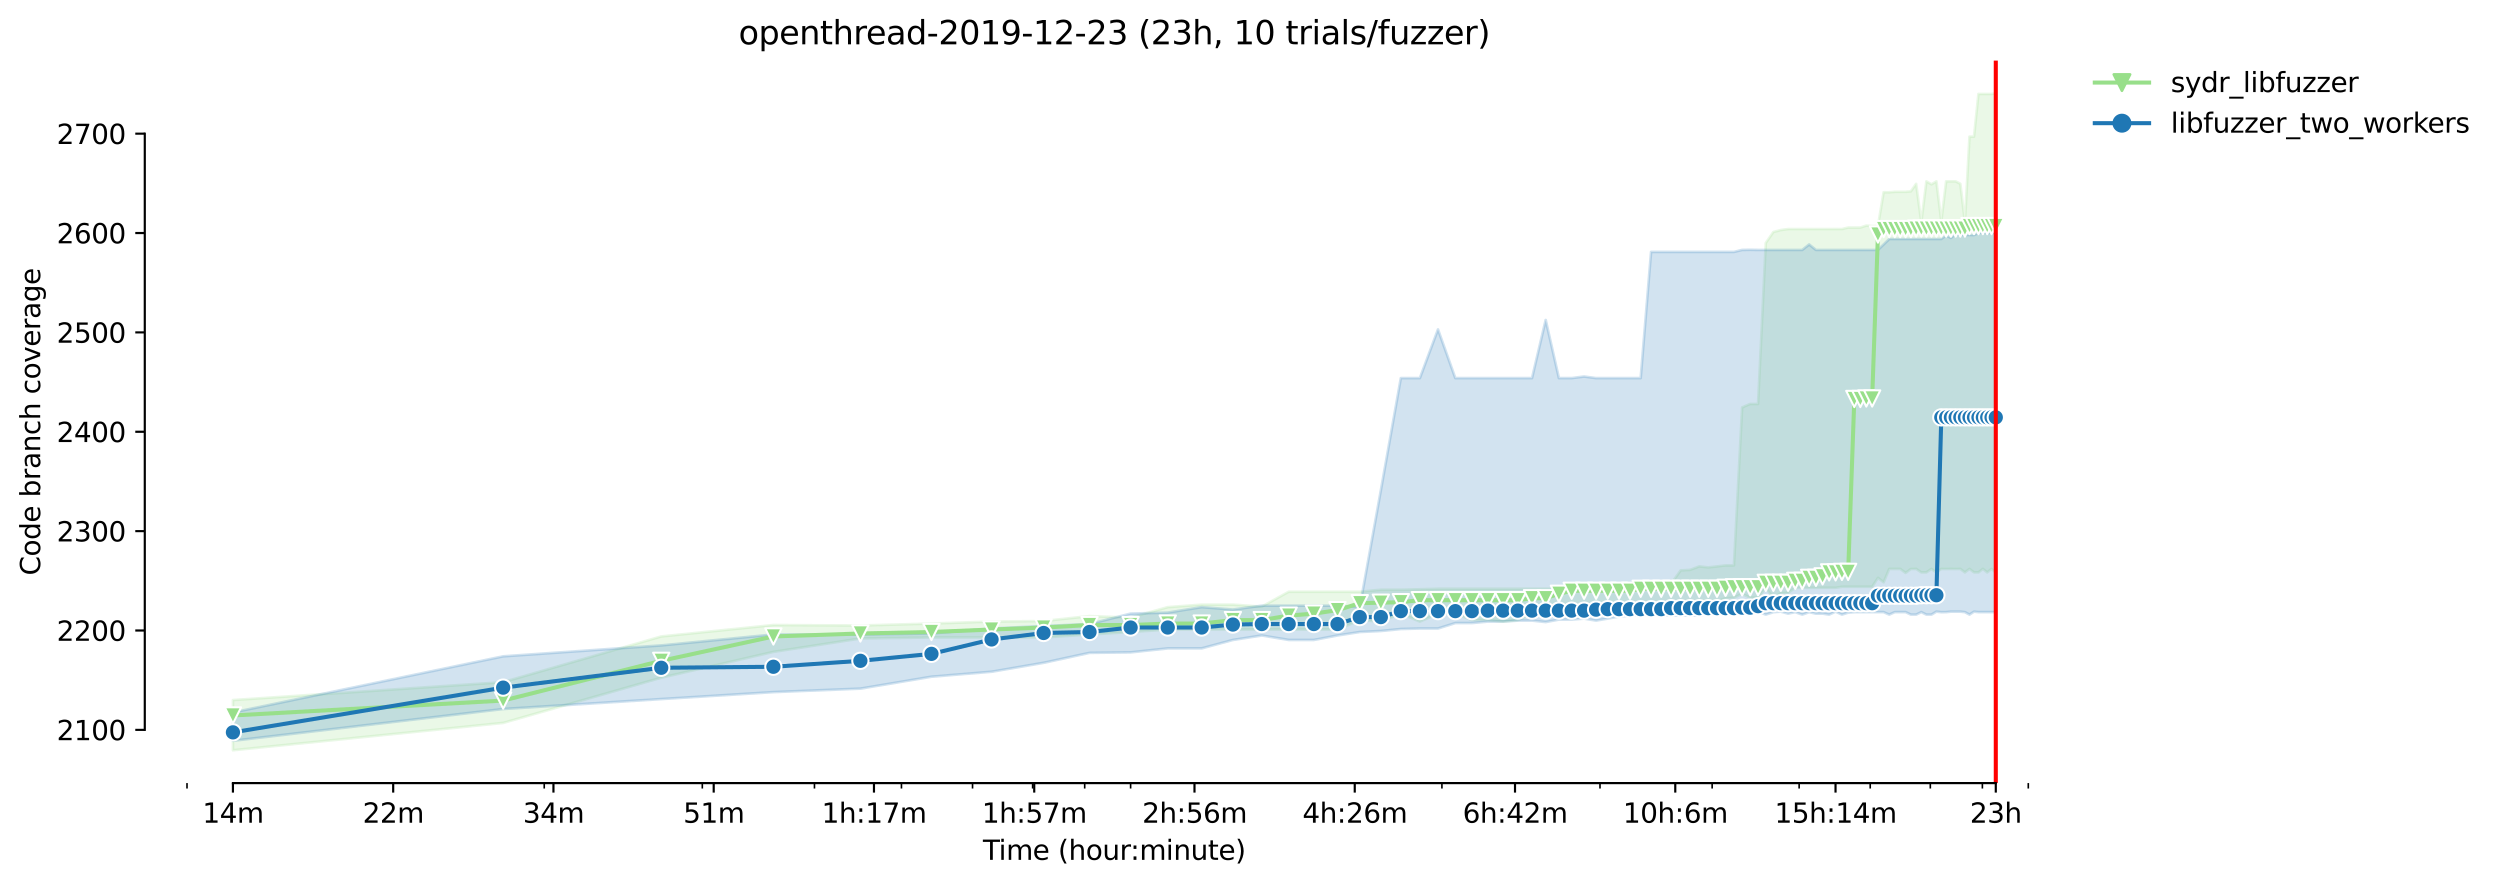 <?xml version="1.0" encoding="utf-8" standalone="no"?>
<!DOCTYPE svg PUBLIC "-//W3C//DTD SVG 1.1//EN"
  "http://www.w3.org/Graphics/SVG/1.1/DTD/svg11.dtd">
<svg height="325.986pt" version="1.1" viewBox="0 0 920.818 325.986" width="920.818pt" xmlns="http://www.w3.org/2000/svg" xmlns:xlink="http://www.w3.org/1999/xlink">
 <defs>
  <style type="text/css">*{stroke-linecap:butt;stroke-linejoin:round;}</style>
 </defs>
 <g id="figure_1">
  <g id="patch_1">
   <path d="M 0 325.986 
L 920.818 325.986 
L 920.818 0 
L 0 0 
z
" style="fill:#ffffff;"/>
  </g>
  <g id="axes_1">
   <g id="patch_2">
    <path d="M 53.328 288.43 
L 767.568 288.43 
L 767.568 22.318 
L 53.328 22.318 
z
" style="fill:#ffffff;"/>
   </g>
   <g id="PolyCollection_1">
    <defs>
     <path d="M 85.794 -68.135 
L 85.794 -49.652 
L 185.326 -59.717 
L 243.55 -76.37 
L 284.859 -85.885 
L 316.902 -90.826 
L 343.082 -91.192 
L 365.218 -91.192 
L 384.392 -91.192 
L 401.305 -92.29 
L 416.435 -93.205 
L 430.121 -94.12 
L 442.615 -94.12 
L 454.109 -94.12 
L 464.751 -94.12 
L 474.658 -94.12 
L 483.925 -94.12 
L 492.631 -94.12 
L 500.838 -97.583 
L 508.602 -97.048 
L 515.968 -99.976 
L 522.974 -97.048 
L 529.654 -99.944 
L 536.037 -99.976 
L 542.148 -97.597 
L 548.01 -97.583 
L 553.642 -97.048 
L 559.061 -97.597 
L 564.284 -99.747 
L 569.323 -99.976 
L 574.191 -101.074 
L 578.899 -100.525 
L 583.458 -101.074 
L 587.877 -101.074 
L 592.164 -101.44 
L 596.326 -101.44 
L 600.371 -101.44 
L 604.306 -101.806 
L 608.135 -101.806 
L 611.865 -101.806 
L 615.501 -101.806 
L 619.046 -104.551 
L 622.507 -104.551 
L 625.885 -104.551 
L 629.187 -104.551 
L 632.414 -104.551 
L 635.57 -105.649 
L 638.658 -105.823 
L 641.681 -107.268 
L 644.642 -105.832 
L 647.543 -105.832 
L 650.387 -109.441 
L 653.175 -105.832 
L 655.91 -107.47 
L 658.594 -107.625 
L 661.229 -109.492 
L 663.817 -109.492 
L 666.358 -109.492 
L 668.855 -109.492 
L 671.31 -109.492 
L 673.724 -109.492 
L 676.097 -109.492 
L 678.432 -109.853 
L 680.73 -109.858 
L 682.991 -109.858 
L 685.217 -109.858 
L 687.41 -109.858 
L 689.569 -109.858 
L 691.696 -113.152 
L 693.793 -111.505 
L 695.859 -116.446 
L 697.896 -116.446 
L 699.904 -116.446 
L 701.885 -114.982 
L 703.839 -116.414 
L 705.766 -116.446 
L 707.668 -115.165 
L 709.545 -115.165 
L 711.398 -116.446 
L 713.227 -115.165 
L 715.033 -116.446 
L 716.817 -116.414 
L 718.579 -116.446 
L 720.32 -116.414 
L 722.04 -116.446 
L 723.739 -115.165 
L 725.418 -116.446 
L 727.078 -115.165 
L 728.72 -115.165 
L 730.342 -116.446 
L 731.947 -115.165 
L 733.533 -116.446 
L 735.103 -115.165 
L 735.103 -291.572 
L 735.103 -291.572 
L 733.533 -291.389 
L 731.947 -291.389 
L 730.342 -291.389 
L 728.72 -291.389 
L 727.078 -275.652 
L 725.418 -275.652 
L 723.739 -244.176 
L 722.04 -258.29 
L 720.32 -259.182 
L 718.579 -259.182 
L 716.817 -259.182 
L 715.033 -244.524 
L 713.227 -259.182 
L 711.398 -258.089 
L 709.545 -259.182 
L 707.668 -244.176 
L 705.766 -258.267 
L 703.839 -255.522 
L 701.885 -255.339 
L 699.904 -255.339 
L 697.896 -255.339 
L 695.859 -255.156 
L 693.793 -255.179 
L 691.696 -242.712 
L 689.569 -242.712 
L 687.41 -242.895 
L 685.217 -242.163 
L 682.991 -242.163 
L 680.73 -242.163 
L 678.432 -241.614 
L 676.097 -241.619 
L 673.724 -241.614 
L 671.31 -241.614 
L 668.855 -241.614 
L 666.358 -241.614 
L 663.817 -241.614 
L 661.229 -241.614 
L 658.594 -241.614 
L 655.91 -241.248 
L 653.175 -240.53 
L 650.387 -236.491 
L 647.543 -177.2 
L 644.642 -177.2 
L 641.681 -175.919 
L 638.658 -117.731 
L 635.57 -117.727 
L 632.414 -117.361 
L 629.187 -116.995 
L 625.885 -117.361 
L 622.507 -116.08 
L 619.046 -115.897 
L 615.501 -110.956 
L 611.865 -110.224 
L 608.135 -110.224 
L 604.306 -109.858 
L 600.371 -109.858 
L 596.326 -109.492 
L 592.164 -109.492 
L 587.877 -109.501 
L 583.458 -109.492 
L 578.899 -109.675 
L 574.191 -109.126 
L 569.323 -109.126 
L 564.284 -109.126 
L 559.061 -109.126 
L 553.642 -109.126 
L 548.01 -109.126 
L 542.148 -109.126 
L 536.037 -109.126 
L 529.654 -109.126 
L 522.974 -108.943 
L 515.968 -108.76 
L 508.602 -108.76 
L 500.838 -108.028 
L 492.631 -108.028 
L 483.925 -108.028 
L 474.658 -108.028 
L 464.751 -102.538 
L 454.109 -103.288 
L 442.615 -103.27 
L 430.121 -102.355 
L 416.435 -98.512 
L 401.305 -99.061 
L 384.392 -97.24 
L 365.218 -97.048 
L 343.082 -96.316 
L 316.902 -95.584 
L 284.859 -95.767 
L 243.55 -91.558 
L 185.326 -74.723 
L 85.794 -68.135 
z
" id="mdf52f19ca8" style="stroke:#98df8a;stroke-opacity:0.2;"/>
    </defs>
    <g clip-path="url(#pb8050c9a8d)">
     <use style="fill:#98df8a;fill-opacity:0.2;stroke:#98df8a;stroke-opacity:0.2;" x="0" xlink:href="#mdf52f19ca8" y="325.986"/>
    </g>
   </g>
   <g id="PolyCollection_2">
    <defs>
     <path d="M 85.794 -63.56 
L 85.794 -53.129 
L 185.326 -64.841 
L 243.55 -68.501 
L 284.859 -71.063 
L 316.902 -72.344 
L 343.082 -76.736 
L 365.218 -78.566 
L 384.392 -81.859 
L 401.305 -85.519 
L 416.435 -85.702 
L 430.121 -87.166 
L 442.615 -87.166 
L 454.109 -90.277 
L 464.751 -91.924 
L 474.658 -90.277 
L 483.925 -90.277 
L 492.631 -91.924 
L 500.838 -93.201 
L 508.602 -93.571 
L 515.968 -94.303 
L 522.974 -94.486 
L 529.654 -94.486 
L 536.037 -96.499 
L 542.148 -96.499 
L 548.01 -97.048 
L 553.642 -97.048 
L 559.061 -97.405 
L 564.284 -97.414 
L 569.323 -96.865 
L 574.191 -97.78 
L 578.899 -97.78 
L 583.458 -98.146 
L 587.877 -97.414 
L 592.164 -98.146 
L 596.326 -98.878 
L 600.371 -99.244 
L 604.306 -99.244 
L 608.135 -99.244 
L 611.865 -99.244 
L 615.501 -99.244 
L 619.046 -99.244 
L 622.507 -99.244 
L 625.885 -99.244 
L 629.187 -99.976 
L 632.414 -99.976 
L 635.57 -99.976 
L 638.658 -100.708 
L 641.681 -99.967 
L 644.642 -99.976 
L 647.543 -100.708 
L 650.387 -99.61 
L 653.175 -100.511 
L 655.91 -100.708 
L 658.594 -99.976 
L 661.229 -100.525 
L 663.817 -99.61 
L 666.358 -100.511 
L 668.855 -99.967 
L 671.31 -99.976 
L 673.724 -99.61 
L 676.097 -100.703 
L 678.432 -99.61 
L 680.73 -100.342 
L 682.991 -100.52 
L 685.217 -100.525 
L 687.41 -100.525 
L 689.569 -100.525 
L 691.696 -100.525 
L 693.793 -100.525 
L 695.859 -99.61 
L 697.896 -100.525 
L 699.904 -100.525 
L 701.885 -100.525 
L 703.839 -99.61 
L 705.766 -99.61 
L 707.668 -100.525 
L 709.545 -99.61 
L 711.398 -99.61 
L 713.227 -100.708 
L 715.033 -100.502 
L 716.817 -100.525 
L 718.579 -100.708 
L 720.32 -100.708 
L 722.04 -100.708 
L 723.739 -100.525 
L 725.418 -99.61 
L 727.078 -100.708 
L 728.72 -100.525 
L 730.342 -100.525 
L 731.947 -100.525 
L 733.533 -100.525 
L 735.103 -100.525 
L 735.103 -240.151 
L 735.103 -240.151 
L 733.533 -240.151 
L 731.947 -240.151 
L 730.342 -240.334 
L 728.72 -240.151 
L 727.078 -239.419 
L 725.418 -239.432 
L 723.739 -239.419 
L 722.04 -239.419 
L 720.32 -239.785 
L 718.579 -238.343 
L 716.817 -239.236 
L 715.033 -237.955 
L 713.227 -237.955 
L 711.398 -237.955 
L 709.545 -237.955 
L 707.668 -237.955 
L 705.766 -237.955 
L 703.839 -237.955 
L 701.885 -237.955 
L 699.904 -237.955 
L 697.896 -237.955 
L 695.859 -237.955 
L 693.793 -235.942 
L 691.696 -233.929 
L 689.569 -233.929 
L 687.41 -233.929 
L 685.217 -233.929 
L 682.991 -233.929 
L 680.73 -233.929 
L 678.432 -233.929 
L 676.097 -233.929 
L 673.724 -233.929 
L 671.31 -233.929 
L 668.855 -233.929 
L 666.358 -235.942 
L 663.817 -233.929 
L 661.229 -233.929 
L 658.594 -233.929 
L 655.91 -233.929 
L 653.175 -233.929 
L 650.387 -233.929 
L 647.543 -233.929 
L 644.642 -233.979 
L 641.681 -233.929 
L 638.658 -233.197 
L 635.57 -233.197 
L 632.414 -233.197 
L 629.187 -233.197 
L 625.885 -233.197 
L 622.507 -233.197 
L 619.046 -233.197 
L 615.501 -233.197 
L 611.865 -233.197 
L 608.135 -233.197 
L 604.306 -186.716 
L 600.371 -186.716 
L 596.326 -186.716 
L 592.164 -186.716 
L 587.877 -186.716 
L 583.458 -187.301 
L 578.899 -186.716 
L 574.191 -186.716 
L 569.323 -208.126 
L 564.284 -186.716 
L 559.061 -186.716 
L 553.642 -186.716 
L 548.01 -186.716 
L 542.148 -186.716 
L 536.037 -186.716 
L 529.654 -204.649 
L 522.974 -186.716 
L 515.968 -186.716 
L 508.602 -145.359 
L 500.838 -102.369 
L 492.631 -102.904 
L 483.925 -102.904 
L 474.658 -102.904 
L 464.751 -102.904 
L 454.109 -101.463 
L 442.615 -102.355 
L 430.121 -100.342 
L 416.435 -99.976 
L 401.305 -96.133 
L 384.392 -95.401 
L 365.218 -94.486 
L 343.082 -92.656 
L 316.902 -92.29 
L 284.859 -92.29 
L 243.55 -88.264 
L 185.326 -84.238 
L 85.794 -63.56 
z
" id="m8d477166d7" style="stroke:#1f77b4;stroke-opacity:0.2;"/>
    </defs>
    <g clip-path="url(#pb8050c9a8d)">
     <use style="fill:#1f77b4;fill-opacity:0.2;stroke:#1f77b4;stroke-opacity:0.2;" x="0" xlink:href="#m8d477166d7" y="325.986"/>
    </g>
   </g>
   <g id="matplotlib.axis_1">
    <g id="xtick_1">
     <g id="line2d_1">
      <defs>
       <path d="M 0 0 
L 0 3.5 
" id="m2c4f884863" style="stroke:#000000;stroke-width:0.8;"/>
      </defs>
      <g>
       <use style="stroke:#000000;stroke-width:0.8;" x="85.794" xlink:href="#m2c4f884863" y="288.43"/>
      </g>
     </g>
     <g id="text_1">
      <!-- 14m -->
      <g transform="translate(74.561 303.029)scale(0.1 -0.1)">
       <defs>
        <path d="M 794 531 
L 1825 531 
L 1825 4091 
L 703 3866 
L 703 4441 
L 1819 4666 
L 2450 4666 
L 2450 531 
L 3481 531 
L 3481 0 
L 794 0 
L 794 531 
z
" id="DejaVuSans-31" transform="scale(0.016)"/>
        <path d="M 2419 4116 
L 825 1625 
L 2419 1625 
L 2419 4116 
z
M 2253 4666 
L 3047 4666 
L 3047 1625 
L 3713 1625 
L 3713 1100 
L 3047 1100 
L 3047 0 
L 2419 0 
L 2419 1100 
L 313 1100 
L 313 1709 
L 2253 4666 
z
" id="DejaVuSans-34" transform="scale(0.016)"/>
        <path d="M 3328 2828 
Q 3544 3216 3844 3400 
Q 4144 3584 4550 3584 
Q 5097 3584 5394 3201 
Q 5691 2819 5691 2113 
L 5691 0 
L 5113 0 
L 5113 2094 
Q 5113 2597 4934 2840 
Q 4756 3084 4391 3084 
Q 3944 3084 3684 2787 
Q 3425 2491 3425 1978 
L 3425 0 
L 2847 0 
L 2847 2094 
Q 2847 2600 2669 2842 
Q 2491 3084 2119 3084 
Q 1678 3084 1418 2786 
Q 1159 2488 1159 1978 
L 1159 0 
L 581 0 
L 581 3500 
L 1159 3500 
L 1159 2956 
Q 1356 3278 1631 3431 
Q 1906 3584 2284 3584 
Q 2666 3584 2933 3390 
Q 3200 3197 3328 2828 
z
" id="DejaVuSans-6d" transform="scale(0.016)"/>
       </defs>
       <use xlink:href="#DejaVuSans-31"/>
       <use x="63.623" xlink:href="#DejaVuSans-34"/>
       <use x="127.246" xlink:href="#DejaVuSans-6d"/>
      </g>
     </g>
    </g>
    <g id="xtick_2">
     <g id="line2d_2">
      <g>
       <use style="stroke:#000000;stroke-width:0.8;" x="144.822" xlink:href="#m2c4f884863" y="288.43"/>
      </g>
     </g>
     <g id="text_2">
      <!-- 22m -->
      <g transform="translate(133.589 303.029)scale(0.1 -0.1)">
       <defs>
        <path d="M 1228 531 
L 3431 531 
L 3431 0 
L 469 0 
L 469 531 
Q 828 903 1448 1529 
Q 2069 2156 2228 2338 
Q 2531 2678 2651 2914 
Q 2772 3150 2772 3378 
Q 2772 3750 2511 3984 
Q 2250 4219 1831 4219 
Q 1534 4219 1204 4116 
Q 875 4013 500 3803 
L 500 4441 
Q 881 4594 1212 4672 
Q 1544 4750 1819 4750 
Q 2544 4750 2975 4387 
Q 3406 4025 3406 3419 
Q 3406 3131 3298 2873 
Q 3191 2616 2906 2266 
Q 2828 2175 2409 1742 
Q 1991 1309 1228 531 
z
" id="DejaVuSans-32" transform="scale(0.016)"/>
       </defs>
       <use xlink:href="#DejaVuSans-32"/>
       <use x="63.623" xlink:href="#DejaVuSans-32"/>
       <use x="127.246" xlink:href="#DejaVuSans-6d"/>
      </g>
     </g>
    </g>
    <g id="xtick_3">
     <g id="line2d_3">
      <g>
       <use style="stroke:#000000;stroke-width:0.8;" x="203.85" xlink:href="#m2c4f884863" y="288.43"/>
      </g>
     </g>
     <g id="text_3">
      <!-- 34m -->
      <g transform="translate(192.617 303.029)scale(0.1 -0.1)">
       <defs>
        <path d="M 2597 2516 
Q 3050 2419 3304 2112 
Q 3559 1806 3559 1356 
Q 3559 666 3084 287 
Q 2609 -91 1734 -91 
Q 1441 -91 1130 -33 
Q 819 25 488 141 
L 488 750 
Q 750 597 1062 519 
Q 1375 441 1716 441 
Q 2309 441 2620 675 
Q 2931 909 2931 1356 
Q 2931 1769 2642 2001 
Q 2353 2234 1838 2234 
L 1294 2234 
L 1294 2753 
L 1863 2753 
Q 2328 2753 2575 2939 
Q 2822 3125 2822 3475 
Q 2822 3834 2567 4026 
Q 2313 4219 1838 4219 
Q 1578 4219 1281 4162 
Q 984 4106 628 3988 
L 628 4550 
Q 988 4650 1302 4700 
Q 1616 4750 1894 4750 
Q 2613 4750 3031 4423 
Q 3450 4097 3450 3541 
Q 3450 3153 3228 2886 
Q 3006 2619 2597 2516 
z
" id="DejaVuSans-33" transform="scale(0.016)"/>
       </defs>
       <use xlink:href="#DejaVuSans-33"/>
       <use x="63.623" xlink:href="#DejaVuSans-34"/>
       <use x="127.246" xlink:href="#DejaVuSans-6d"/>
      </g>
     </g>
    </g>
    <g id="xtick_4">
     <g id="line2d_4">
      <g>
       <use style="stroke:#000000;stroke-width:0.8;" x="262.878" xlink:href="#m2c4f884863" y="288.43"/>
      </g>
     </g>
     <g id="text_4">
      <!-- 51m -->
      <g transform="translate(251.646 303.029)scale(0.1 -0.1)">
       <defs>
        <path d="M 691 4666 
L 3169 4666 
L 3169 4134 
L 1269 4134 
L 1269 2991 
Q 1406 3038 1543 3061 
Q 1681 3084 1819 3084 
Q 2600 3084 3056 2656 
Q 3513 2228 3513 1497 
Q 3513 744 3044 326 
Q 2575 -91 1722 -91 
Q 1428 -91 1123 -41 
Q 819 9 494 109 
L 494 744 
Q 775 591 1075 516 
Q 1375 441 1709 441 
Q 2250 441 2565 725 
Q 2881 1009 2881 1497 
Q 2881 1984 2565 2268 
Q 2250 2553 1709 2553 
Q 1456 2553 1204 2497 
Q 953 2441 691 2322 
L 691 4666 
z
" id="DejaVuSans-35" transform="scale(0.016)"/>
       </defs>
       <use xlink:href="#DejaVuSans-35"/>
       <use x="63.623" xlink:href="#DejaVuSans-31"/>
       <use x="127.246" xlink:href="#DejaVuSans-6d"/>
      </g>
     </g>
    </g>
    <g id="xtick_5">
     <g id="line2d_5">
      <g>
       <use style="stroke:#000000;stroke-width:0.8;" x="321.907" xlink:href="#m2c4f884863" y="288.43"/>
      </g>
     </g>
     <g id="text_5">
      <!-- 1h:17m -->
      <g transform="translate(302.639 303.029)scale(0.1 -0.1)">
       <defs>
        <path d="M 3513 2113 
L 3513 0 
L 2938 0 
L 2938 2094 
Q 2938 2591 2744 2837 
Q 2550 3084 2163 3084 
Q 1697 3084 1428 2787 
Q 1159 2491 1159 1978 
L 1159 0 
L 581 0 
L 581 4863 
L 1159 4863 
L 1159 2956 
Q 1366 3272 1645 3428 
Q 1925 3584 2291 3584 
Q 2894 3584 3203 3211 
Q 3513 2838 3513 2113 
z
" id="DejaVuSans-68" transform="scale(0.016)"/>
        <path d="M 750 794 
L 1409 794 
L 1409 0 
L 750 0 
L 750 794 
z
M 750 3309 
L 1409 3309 
L 1409 2516 
L 750 2516 
L 750 3309 
z
" id="DejaVuSans-3a" transform="scale(0.016)"/>
        <path d="M 525 4666 
L 3525 4666 
L 3525 4397 
L 1831 0 
L 1172 0 
L 2766 4134 
L 525 4134 
L 525 4666 
z
" id="DejaVuSans-37" transform="scale(0.016)"/>
       </defs>
       <use xlink:href="#DejaVuSans-31"/>
       <use x="63.623" xlink:href="#DejaVuSans-68"/>
       <use x="127.002" xlink:href="#DejaVuSans-3a"/>
       <use x="160.693" xlink:href="#DejaVuSans-31"/>
       <use x="224.316" xlink:href="#DejaVuSans-37"/>
       <use x="287.939" xlink:href="#DejaVuSans-6d"/>
      </g>
     </g>
    </g>
    <g id="xtick_6">
     <g id="line2d_6">
      <g>
       <use style="stroke:#000000;stroke-width:0.8;" x="380.935" xlink:href="#m2c4f884863" y="288.43"/>
      </g>
     </g>
     <g id="text_6">
      <!-- 1h:57m -->
      <g transform="translate(361.668 303.029)scale(0.1 -0.1)">
       <use xlink:href="#DejaVuSans-31"/>
       <use x="63.623" xlink:href="#DejaVuSans-68"/>
       <use x="127.002" xlink:href="#DejaVuSans-3a"/>
       <use x="160.693" xlink:href="#DejaVuSans-35"/>
       <use x="224.316" xlink:href="#DejaVuSans-37"/>
       <use x="287.939" xlink:href="#DejaVuSans-6d"/>
      </g>
     </g>
    </g>
    <g id="xtick_7">
     <g id="line2d_7">
      <g>
       <use style="stroke:#000000;stroke-width:0.8;" x="439.963" xlink:href="#m2c4f884863" y="288.43"/>
      </g>
     </g>
     <g id="text_7">
      <!-- 2h:56m -->
      <g transform="translate(420.696 303.029)scale(0.1 -0.1)">
       <defs>
        <path d="M 2113 2584 
Q 1688 2584 1439 2293 
Q 1191 2003 1191 1497 
Q 1191 994 1439 701 
Q 1688 409 2113 409 
Q 2538 409 2786 701 
Q 3034 994 3034 1497 
Q 3034 2003 2786 2293 
Q 2538 2584 2113 2584 
z
M 3366 4563 
L 3366 3988 
Q 3128 4100 2886 4159 
Q 2644 4219 2406 4219 
Q 1781 4219 1451 3797 
Q 1122 3375 1075 2522 
Q 1259 2794 1537 2939 
Q 1816 3084 2150 3084 
Q 2853 3084 3261 2657 
Q 3669 2231 3669 1497 
Q 3669 778 3244 343 
Q 2819 -91 2113 -91 
Q 1303 -91 875 529 
Q 447 1150 447 2328 
Q 447 3434 972 4092 
Q 1497 4750 2381 4750 
Q 2619 4750 2861 4703 
Q 3103 4656 3366 4563 
z
" id="DejaVuSans-36" transform="scale(0.016)"/>
       </defs>
       <use xlink:href="#DejaVuSans-32"/>
       <use x="63.623" xlink:href="#DejaVuSans-68"/>
       <use x="127.002" xlink:href="#DejaVuSans-3a"/>
       <use x="160.693" xlink:href="#DejaVuSans-35"/>
       <use x="224.316" xlink:href="#DejaVuSans-36"/>
       <use x="287.939" xlink:href="#DejaVuSans-6d"/>
      </g>
     </g>
    </g>
    <g id="xtick_8">
     <g id="line2d_8">
      <g>
       <use style="stroke:#000000;stroke-width:0.8;" x="498.991" xlink:href="#m2c4f884863" y="288.43"/>
      </g>
     </g>
     <g id="text_8">
      <!-- 4h:26m -->
      <g transform="translate(479.724 303.029)scale(0.1 -0.1)">
       <use xlink:href="#DejaVuSans-34"/>
       <use x="63.623" xlink:href="#DejaVuSans-68"/>
       <use x="127.002" xlink:href="#DejaVuSans-3a"/>
       <use x="160.693" xlink:href="#DejaVuSans-32"/>
       <use x="224.316" xlink:href="#DejaVuSans-36"/>
       <use x="287.939" xlink:href="#DejaVuSans-6d"/>
      </g>
     </g>
    </g>
    <g id="xtick_9">
     <g id="line2d_9">
      <g>
       <use style="stroke:#000000;stroke-width:0.8;" x="558.02" xlink:href="#m2c4f884863" y="288.43"/>
      </g>
     </g>
     <g id="text_9">
      <!-- 6h:42m -->
      <g transform="translate(538.752 303.029)scale(0.1 -0.1)">
       <use xlink:href="#DejaVuSans-36"/>
       <use x="63.623" xlink:href="#DejaVuSans-68"/>
       <use x="127.002" xlink:href="#DejaVuSans-3a"/>
       <use x="160.693" xlink:href="#DejaVuSans-34"/>
       <use x="224.316" xlink:href="#DejaVuSans-32"/>
       <use x="287.939" xlink:href="#DejaVuSans-6d"/>
      </g>
     </g>
    </g>
    <g id="xtick_10">
     <g id="line2d_10">
      <g>
       <use style="stroke:#000000;stroke-width:0.8;" x="617.048" xlink:href="#m2c4f884863" y="288.43"/>
      </g>
     </g>
     <g id="text_10">
      <!-- 10h:6m -->
      <g transform="translate(597.781 303.029)scale(0.1 -0.1)">
       <defs>
        <path d="M 2034 4250 
Q 1547 4250 1301 3770 
Q 1056 3291 1056 2328 
Q 1056 1369 1301 889 
Q 1547 409 2034 409 
Q 2525 409 2770 889 
Q 3016 1369 3016 2328 
Q 3016 3291 2770 3770 
Q 2525 4250 2034 4250 
z
M 2034 4750 
Q 2819 4750 3233 4129 
Q 3647 3509 3647 2328 
Q 3647 1150 3233 529 
Q 2819 -91 2034 -91 
Q 1250 -91 836 529 
Q 422 1150 422 2328 
Q 422 3509 836 4129 
Q 1250 4750 2034 4750 
z
" id="DejaVuSans-30" transform="scale(0.016)"/>
       </defs>
       <use xlink:href="#DejaVuSans-31"/>
       <use x="63.623" xlink:href="#DejaVuSans-30"/>
       <use x="127.246" xlink:href="#DejaVuSans-68"/>
       <use x="190.625" xlink:href="#DejaVuSans-3a"/>
       <use x="224.316" xlink:href="#DejaVuSans-36"/>
       <use x="287.939" xlink:href="#DejaVuSans-6d"/>
      </g>
     </g>
    </g>
    <g id="xtick_11">
     <g id="line2d_11">
      <g>
       <use style="stroke:#000000;stroke-width:0.8;" x="676.076" xlink:href="#m2c4f884863" y="288.43"/>
      </g>
     </g>
     <g id="text_11">
      <!-- 15h:14m -->
      <g transform="translate(653.628 303.029)scale(0.1 -0.1)">
       <use xlink:href="#DejaVuSans-31"/>
       <use x="63.623" xlink:href="#DejaVuSans-35"/>
       <use x="127.246" xlink:href="#DejaVuSans-68"/>
       <use x="190.625" xlink:href="#DejaVuSans-3a"/>
       <use x="224.316" xlink:href="#DejaVuSans-31"/>
       <use x="287.939" xlink:href="#DejaVuSans-34"/>
       <use x="351.562" xlink:href="#DejaVuSans-6d"/>
      </g>
     </g>
    </g>
    <g id="xtick_12">
     <g id="line2d_12">
      <g>
       <use style="stroke:#000000;stroke-width:0.8;" x="735.104" xlink:href="#m2c4f884863" y="288.43"/>
      </g>
     </g>
     <g id="text_12">
      <!-- 23h -->
      <g transform="translate(725.573 303.029)scale(0.1 -0.1)">
       <use xlink:href="#DejaVuSans-32"/>
       <use x="63.623" xlink:href="#DejaVuSans-33"/>
       <use x="127.246" xlink:href="#DejaVuSans-68"/>
      </g>
     </g>
    </g>
    <g id="xtick_13">
     <g id="line2d_13">
      <defs>
       <path d="M 0 0 
L 0 2 
" id="m5bb7dac414" style="stroke:#000000;stroke-width:0.6;"/>
      </defs>
      <g>
       <use style="stroke:#000000;stroke-width:0.6;" x="68.88" xlink:href="#m5bb7dac414" y="288.43"/>
      </g>
     </g>
    </g>
    <g id="xtick_14">
     <g id="line2d_14">
      <g>
       <use style="stroke:#000000;stroke-width:0.6;" x="200.456" xlink:href="#m5bb7dac414" y="288.43"/>
      </g>
     </g>
    </g>
    <g id="xtick_15">
     <g id="line2d_15">
      <g>
       <use style="stroke:#000000;stroke-width:0.6;" x="258.679" xlink:href="#m5bb7dac414" y="288.43"/>
      </g>
     </g>
    </g>
    <g id="xtick_16">
     <g id="line2d_16">
      <g>
       <use style="stroke:#000000;stroke-width:0.6;" x="299.989" xlink:href="#m5bb7dac414" y="288.43"/>
      </g>
     </g>
    </g>
    <g id="xtick_17">
     <g id="line2d_17">
      <g>
       <use style="stroke:#000000;stroke-width:0.6;" x="332.031" xlink:href="#m5bb7dac414" y="288.43"/>
      </g>
     </g>
    </g>
    <g id="xtick_18">
     <g id="line2d_18">
      <g>
       <use style="stroke:#000000;stroke-width:0.6;" x="358.212" xlink:href="#m5bb7dac414" y="288.43"/>
      </g>
     </g>
    </g>
    <g id="xtick_19">
     <g id="line2d_19">
      <g>
       <use style="stroke:#000000;stroke-width:0.6;" x="380.347" xlink:href="#m5bb7dac414" y="288.43"/>
      </g>
     </g>
    </g>
    <g id="xtick_20">
     <g id="line2d_20">
      <g>
       <use style="stroke:#000000;stroke-width:0.6;" x="399.522" xlink:href="#m5bb7dac414" y="288.43"/>
      </g>
     </g>
    </g>
    <g id="xtick_21">
     <g id="line2d_21">
      <g>
       <use style="stroke:#000000;stroke-width:0.6;" x="416.435" xlink:href="#m5bb7dac414" y="288.43"/>
      </g>
     </g>
    </g>
    <g id="xtick_22">
     <g id="line2d_22">
      <g>
       <use style="stroke:#000000;stroke-width:0.6;" x="531.097" xlink:href="#m5bb7dac414" y="288.43"/>
      </g>
     </g>
    </g>
    <g id="xtick_23">
     <g id="line2d_23">
      <g>
       <use style="stroke:#000000;stroke-width:0.6;" x="589.32" xlink:href="#m5bb7dac414" y="288.43"/>
      </g>
     </g>
    </g>
    <g id="xtick_24">
     <g id="line2d_24">
      <g>
       <use style="stroke:#000000;stroke-width:0.6;" x="630.63" xlink:href="#m5bb7dac414" y="288.43"/>
      </g>
     </g>
    </g>
    <g id="xtick_25">
     <g id="line2d_25">
      <g>
       <use style="stroke:#000000;stroke-width:0.6;" x="662.672" xlink:href="#m5bb7dac414" y="288.43"/>
      </g>
     </g>
    </g>
    <g id="xtick_26">
     <g id="line2d_26">
      <g>
       <use style="stroke:#000000;stroke-width:0.6;" x="688.853" xlink:href="#m5bb7dac414" y="288.43"/>
      </g>
     </g>
    </g>
    <g id="xtick_27">
     <g id="line2d_27">
      <g>
       <use style="stroke:#000000;stroke-width:0.6;" x="710.988" xlink:href="#m5bb7dac414" y="288.43"/>
      </g>
     </g>
    </g>
    <g id="xtick_28">
     <g id="line2d_28">
      <g>
       <use style="stroke:#000000;stroke-width:0.6;" x="730.163" xlink:href="#m5bb7dac414" y="288.43"/>
      </g>
     </g>
    </g>
    <g id="xtick_29">
     <g id="line2d_29">
      <g>
       <use style="stroke:#000000;stroke-width:0.6;" x="747.076" xlink:href="#m5bb7dac414" y="288.43"/>
      </g>
     </g>
    </g>
    <g id="text_13">
     <!-- Time (hour:minute) -->
     <g transform="translate(362.041 316.707)scale(0.1 -0.1)">
      <defs>
       <path d="M -19 4666 
L 3928 4666 
L 3928 4134 
L 2272 4134 
L 2272 0 
L 1638 0 
L 1638 4134 
L -19 4134 
L -19 4666 
z
" id="DejaVuSans-54" transform="scale(0.016)"/>
       <path d="M 603 3500 
L 1178 3500 
L 1178 0 
L 603 0 
L 603 3500 
z
M 603 4863 
L 1178 4863 
L 1178 4134 
L 603 4134 
L 603 4863 
z
" id="DejaVuSans-69" transform="scale(0.016)"/>
       <path d="M 3597 1894 
L 3597 1613 
L 953 1613 
Q 991 1019 1311 708 
Q 1631 397 2203 397 
Q 2534 397 2845 478 
Q 3156 559 3463 722 
L 3463 178 
Q 3153 47 2828 -22 
Q 2503 -91 2169 -91 
Q 1331 -91 842 396 
Q 353 884 353 1716 
Q 353 2575 817 3079 
Q 1281 3584 2069 3584 
Q 2775 3584 3186 3129 
Q 3597 2675 3597 1894 
z
M 3022 2063 
Q 3016 2534 2758 2815 
Q 2500 3097 2075 3097 
Q 1594 3097 1305 2825 
Q 1016 2553 972 2059 
L 3022 2063 
z
" id="DejaVuSans-65" transform="scale(0.016)"/>
       <path id="DejaVuSans-20" transform="scale(0.016)"/>
       <path d="M 1984 4856 
Q 1566 4138 1362 3434 
Q 1159 2731 1159 2009 
Q 1159 1288 1364 580 
Q 1569 -128 1984 -844 
L 1484 -844 
Q 1016 -109 783 600 
Q 550 1309 550 2009 
Q 550 2706 781 3412 
Q 1013 4119 1484 4856 
L 1984 4856 
z
" id="DejaVuSans-28" transform="scale(0.016)"/>
       <path d="M 1959 3097 
Q 1497 3097 1228 2736 
Q 959 2375 959 1747 
Q 959 1119 1226 758 
Q 1494 397 1959 397 
Q 2419 397 2687 759 
Q 2956 1122 2956 1747 
Q 2956 2369 2687 2733 
Q 2419 3097 1959 3097 
z
M 1959 3584 
Q 2709 3584 3137 3096 
Q 3566 2609 3566 1747 
Q 3566 888 3137 398 
Q 2709 -91 1959 -91 
Q 1206 -91 779 398 
Q 353 888 353 1747 
Q 353 2609 779 3096 
Q 1206 3584 1959 3584 
z
" id="DejaVuSans-6f" transform="scale(0.016)"/>
       <path d="M 544 1381 
L 544 3500 
L 1119 3500 
L 1119 1403 
Q 1119 906 1312 657 
Q 1506 409 1894 409 
Q 2359 409 2629 706 
Q 2900 1003 2900 1516 
L 2900 3500 
L 3475 3500 
L 3475 0 
L 2900 0 
L 2900 538 
Q 2691 219 2414 64 
Q 2138 -91 1772 -91 
Q 1169 -91 856 284 
Q 544 659 544 1381 
z
M 1991 3584 
L 1991 3584 
z
" id="DejaVuSans-75" transform="scale(0.016)"/>
       <path d="M 2631 2963 
Q 2534 3019 2420 3045 
Q 2306 3072 2169 3072 
Q 1681 3072 1420 2755 
Q 1159 2438 1159 1844 
L 1159 0 
L 581 0 
L 581 3500 
L 1159 3500 
L 1159 2956 
Q 1341 3275 1631 3429 
Q 1922 3584 2338 3584 
Q 2397 3584 2469 3576 
Q 2541 3569 2628 3553 
L 2631 2963 
z
" id="DejaVuSans-72" transform="scale(0.016)"/>
       <path d="M 3513 2113 
L 3513 0 
L 2938 0 
L 2938 2094 
Q 2938 2591 2744 2837 
Q 2550 3084 2163 3084 
Q 1697 3084 1428 2787 
Q 1159 2491 1159 1978 
L 1159 0 
L 581 0 
L 581 3500 
L 1159 3500 
L 1159 2956 
Q 1366 3272 1645 3428 
Q 1925 3584 2291 3584 
Q 2894 3584 3203 3211 
Q 3513 2838 3513 2113 
z
" id="DejaVuSans-6e" transform="scale(0.016)"/>
       <path d="M 1172 4494 
L 1172 3500 
L 2356 3500 
L 2356 3053 
L 1172 3053 
L 1172 1153 
Q 1172 725 1289 603 
Q 1406 481 1766 481 
L 2356 481 
L 2356 0 
L 1766 0 
Q 1100 0 847 248 
Q 594 497 594 1153 
L 594 3053 
L 172 3053 
L 172 3500 
L 594 3500 
L 594 4494 
L 1172 4494 
z
" id="DejaVuSans-74" transform="scale(0.016)"/>
       <path d="M 513 4856 
L 1013 4856 
Q 1481 4119 1714 3412 
Q 1947 2706 1947 2009 
Q 1947 1309 1714 600 
Q 1481 -109 1013 -844 
L 513 -844 
Q 928 -128 1133 580 
Q 1338 1288 1338 2009 
Q 1338 2731 1133 3434 
Q 928 4138 513 4856 
z
" id="DejaVuSans-29" transform="scale(0.016)"/>
      </defs>
      <use xlink:href="#DejaVuSans-54"/>
      <use x="57.959" xlink:href="#DejaVuSans-69"/>
      <use x="85.742" xlink:href="#DejaVuSans-6d"/>
      <use x="183.154" xlink:href="#DejaVuSans-65"/>
      <use x="244.678" xlink:href="#DejaVuSans-20"/>
      <use x="276.465" xlink:href="#DejaVuSans-28"/>
      <use x="315.479" xlink:href="#DejaVuSans-68"/>
      <use x="378.857" xlink:href="#DejaVuSans-6f"/>
      <use x="440.039" xlink:href="#DejaVuSans-75"/>
      <use x="503.418" xlink:href="#DejaVuSans-72"/>
      <use x="542.781" xlink:href="#DejaVuSans-3a"/>
      <use x="576.473" xlink:href="#DejaVuSans-6d"/>
      <use x="673.885" xlink:href="#DejaVuSans-69"/>
      <use x="701.668" xlink:href="#DejaVuSans-6e"/>
      <use x="765.047" xlink:href="#DejaVuSans-75"/>
      <use x="828.426" xlink:href="#DejaVuSans-74"/>
      <use x="867.635" xlink:href="#DejaVuSans-65"/>
      <use x="929.158" xlink:href="#DejaVuSans-29"/>
     </g>
    </g>
   </g>
   <g id="matplotlib.axis_2">
    <g id="ytick_1">
     <g id="line2d_30">
      <defs>
       <path d="M 0 0 
L -3.5 0 
" id="m6240715f1b" style="stroke:#000000;stroke-width:0.8;"/>
      </defs>
      <g>
       <use style="stroke:#000000;stroke-width:0.8;" x="53.328" xlink:href="#m6240715f1b" y="268.831"/>
      </g>
     </g>
     <g id="text_14">
      <!-- 2100 -->
      <g transform="translate(20.878 272.631)scale(0.1 -0.1)">
       <use xlink:href="#DejaVuSans-32"/>
       <use x="63.623" xlink:href="#DejaVuSans-31"/>
       <use x="127.246" xlink:href="#DejaVuSans-30"/>
       <use x="190.869" xlink:href="#DejaVuSans-30"/>
      </g>
     </g>
    </g>
    <g id="ytick_2">
     <g id="line2d_31">
      <g>
       <use style="stroke:#000000;stroke-width:0.8;" x="53.328" xlink:href="#m6240715f1b" y="232.232"/>
      </g>
     </g>
     <g id="text_15">
      <!-- 2200 -->
      <g transform="translate(20.878 236.031)scale(0.1 -0.1)">
       <use xlink:href="#DejaVuSans-32"/>
       <use x="63.623" xlink:href="#DejaVuSans-32"/>
       <use x="127.246" xlink:href="#DejaVuSans-30"/>
       <use x="190.869" xlink:href="#DejaVuSans-30"/>
      </g>
     </g>
    </g>
    <g id="ytick_3">
     <g id="line2d_32">
      <g>
       <use style="stroke:#000000;stroke-width:0.8;" x="53.328" xlink:href="#m6240715f1b" y="195.633"/>
      </g>
     </g>
     <g id="text_16">
      <!-- 2300 -->
      <g transform="translate(20.878 199.432)scale(0.1 -0.1)">
       <use xlink:href="#DejaVuSans-32"/>
       <use x="63.623" xlink:href="#DejaVuSans-33"/>
       <use x="127.246" xlink:href="#DejaVuSans-30"/>
       <use x="190.869" xlink:href="#DejaVuSans-30"/>
      </g>
     </g>
    </g>
    <g id="ytick_4">
     <g id="line2d_33">
      <g>
       <use style="stroke:#000000;stroke-width:0.8;" x="53.328" xlink:href="#m6240715f1b" y="159.034"/>
      </g>
     </g>
     <g id="text_17">
      <!-- 2400 -->
      <g transform="translate(20.878 162.833)scale(0.1 -0.1)">
       <use xlink:href="#DejaVuSans-32"/>
       <use x="63.623" xlink:href="#DejaVuSans-34"/>
       <use x="127.246" xlink:href="#DejaVuSans-30"/>
       <use x="190.869" xlink:href="#DejaVuSans-30"/>
      </g>
     </g>
    </g>
    <g id="ytick_5">
     <g id="line2d_34">
      <g>
       <use style="stroke:#000000;stroke-width:0.8;" x="53.328" xlink:href="#m6240715f1b" y="122.435"/>
      </g>
     </g>
     <g id="text_18">
      <!-- 2500 -->
      <g transform="translate(20.878 126.234)scale(0.1 -0.1)">
       <use xlink:href="#DejaVuSans-32"/>
       <use x="63.623" xlink:href="#DejaVuSans-35"/>
       <use x="127.246" xlink:href="#DejaVuSans-30"/>
       <use x="190.869" xlink:href="#DejaVuSans-30"/>
      </g>
     </g>
    </g>
    <g id="ytick_6">
     <g id="line2d_35">
      <g>
       <use style="stroke:#000000;stroke-width:0.8;" x="53.328" xlink:href="#m6240715f1b" y="85.836"/>
      </g>
     </g>
     <g id="text_19">
      <!-- 2600 -->
      <g transform="translate(20.878 89.635)scale(0.1 -0.1)">
       <use xlink:href="#DejaVuSans-32"/>
       <use x="63.623" xlink:href="#DejaVuSans-36"/>
       <use x="127.246" xlink:href="#DejaVuSans-30"/>
       <use x="190.869" xlink:href="#DejaVuSans-30"/>
      </g>
     </g>
    </g>
    <g id="ytick_7">
     <g id="line2d_36">
      <g>
       <use style="stroke:#000000;stroke-width:0.8;" x="53.328" xlink:href="#m6240715f1b" y="49.237"/>
      </g>
     </g>
     <g id="text_20">
      <!-- 2700 -->
      <g transform="translate(20.878 53.036)scale(0.1 -0.1)">
       <use xlink:href="#DejaVuSans-32"/>
       <use x="63.623" xlink:href="#DejaVuSans-37"/>
       <use x="127.246" xlink:href="#DejaVuSans-30"/>
       <use x="190.869" xlink:href="#DejaVuSans-30"/>
      </g>
     </g>
    </g>
    <g id="text_21">
     <!-- Code branch coverage -->
     <g transform="translate(14.798 211.949)rotate(-90)scale(0.1 -0.1)">
      <defs>
       <path d="M 4122 4306 
L 4122 3641 
Q 3803 3938 3442 4084 
Q 3081 4231 2675 4231 
Q 1875 4231 1450 3742 
Q 1025 3253 1025 2328 
Q 1025 1406 1450 917 
Q 1875 428 2675 428 
Q 3081 428 3442 575 
Q 3803 722 4122 1019 
L 4122 359 
Q 3791 134 3420 21 
Q 3050 -91 2638 -91 
Q 1578 -91 968 557 
Q 359 1206 359 2328 
Q 359 3453 968 4101 
Q 1578 4750 2638 4750 
Q 3056 4750 3426 4639 
Q 3797 4528 4122 4306 
z
" id="DejaVuSans-43" transform="scale(0.016)"/>
       <path d="M 2906 2969 
L 2906 4863 
L 3481 4863 
L 3481 0 
L 2906 0 
L 2906 525 
Q 2725 213 2448 61 
Q 2172 -91 1784 -91 
Q 1150 -91 751 415 
Q 353 922 353 1747 
Q 353 2572 751 3078 
Q 1150 3584 1784 3584 
Q 2172 3584 2448 3432 
Q 2725 3281 2906 2969 
z
M 947 1747 
Q 947 1113 1208 752 
Q 1469 391 1925 391 
Q 2381 391 2643 752 
Q 2906 1113 2906 1747 
Q 2906 2381 2643 2742 
Q 2381 3103 1925 3103 
Q 1469 3103 1208 2742 
Q 947 2381 947 1747 
z
" id="DejaVuSans-64" transform="scale(0.016)"/>
       <path d="M 3116 1747 
Q 3116 2381 2855 2742 
Q 2594 3103 2138 3103 
Q 1681 3103 1420 2742 
Q 1159 2381 1159 1747 
Q 1159 1113 1420 752 
Q 1681 391 2138 391 
Q 2594 391 2855 752 
Q 3116 1113 3116 1747 
z
M 1159 2969 
Q 1341 3281 1617 3432 
Q 1894 3584 2278 3584 
Q 2916 3584 3314 3078 
Q 3713 2572 3713 1747 
Q 3713 922 3314 415 
Q 2916 -91 2278 -91 
Q 1894 -91 1617 61 
Q 1341 213 1159 525 
L 1159 0 
L 581 0 
L 581 4863 
L 1159 4863 
L 1159 2969 
z
" id="DejaVuSans-62" transform="scale(0.016)"/>
       <path d="M 2194 1759 
Q 1497 1759 1228 1600 
Q 959 1441 959 1056 
Q 959 750 1161 570 
Q 1363 391 1709 391 
Q 2188 391 2477 730 
Q 2766 1069 2766 1631 
L 2766 1759 
L 2194 1759 
z
M 3341 1997 
L 3341 0 
L 2766 0 
L 2766 531 
Q 2569 213 2275 61 
Q 1981 -91 1556 -91 
Q 1019 -91 701 211 
Q 384 513 384 1019 
Q 384 1609 779 1909 
Q 1175 2209 1959 2209 
L 2766 2209 
L 2766 2266 
Q 2766 2663 2505 2880 
Q 2244 3097 1772 3097 
Q 1472 3097 1187 3025 
Q 903 2953 641 2809 
L 641 3341 
Q 956 3463 1253 3523 
Q 1550 3584 1831 3584 
Q 2591 3584 2966 3190 
Q 3341 2797 3341 1997 
z
" id="DejaVuSans-61" transform="scale(0.016)"/>
       <path d="M 3122 3366 
L 3122 2828 
Q 2878 2963 2633 3030 
Q 2388 3097 2138 3097 
Q 1578 3097 1268 2742 
Q 959 2388 959 1747 
Q 959 1106 1268 751 
Q 1578 397 2138 397 
Q 2388 397 2633 464 
Q 2878 531 3122 666 
L 3122 134 
Q 2881 22 2623 -34 
Q 2366 -91 2075 -91 
Q 1284 -91 818 406 
Q 353 903 353 1747 
Q 353 2603 823 3093 
Q 1294 3584 2113 3584 
Q 2378 3584 2631 3529 
Q 2884 3475 3122 3366 
z
" id="DejaVuSans-63" transform="scale(0.016)"/>
       <path d="M 191 3500 
L 800 3500 
L 1894 563 
L 2988 3500 
L 3597 3500 
L 2284 0 
L 1503 0 
L 191 3500 
z
" id="DejaVuSans-76" transform="scale(0.016)"/>
       <path d="M 2906 1791 
Q 2906 2416 2648 2759 
Q 2391 3103 1925 3103 
Q 1463 3103 1205 2759 
Q 947 2416 947 1791 
Q 947 1169 1205 825 
Q 1463 481 1925 481 
Q 2391 481 2648 825 
Q 2906 1169 2906 1791 
z
M 3481 434 
Q 3481 -459 3084 -895 
Q 2688 -1331 1869 -1331 
Q 1566 -1331 1297 -1286 
Q 1028 -1241 775 -1147 
L 775 -588 
Q 1028 -725 1275 -790 
Q 1522 -856 1778 -856 
Q 2344 -856 2625 -561 
Q 2906 -266 2906 331 
L 2906 616 
Q 2728 306 2450 153 
Q 2172 0 1784 0 
Q 1141 0 747 490 
Q 353 981 353 1791 
Q 353 2603 747 3093 
Q 1141 3584 1784 3584 
Q 2172 3584 2450 3431 
Q 2728 3278 2906 2969 
L 2906 3500 
L 3481 3500 
L 3481 434 
z
" id="DejaVuSans-67" transform="scale(0.016)"/>
      </defs>
      <use xlink:href="#DejaVuSans-43"/>
      <use x="69.824" xlink:href="#DejaVuSans-6f"/>
      <use x="131.006" xlink:href="#DejaVuSans-64"/>
      <use x="194.482" xlink:href="#DejaVuSans-65"/>
      <use x="256.006" xlink:href="#DejaVuSans-20"/>
      <use x="287.793" xlink:href="#DejaVuSans-62"/>
      <use x="351.27" xlink:href="#DejaVuSans-72"/>
      <use x="392.383" xlink:href="#DejaVuSans-61"/>
      <use x="453.662" xlink:href="#DejaVuSans-6e"/>
      <use x="517.041" xlink:href="#DejaVuSans-63"/>
      <use x="572.021" xlink:href="#DejaVuSans-68"/>
      <use x="635.4" xlink:href="#DejaVuSans-20"/>
      <use x="667.188" xlink:href="#DejaVuSans-63"/>
      <use x="722.168" xlink:href="#DejaVuSans-6f"/>
      <use x="783.35" xlink:href="#DejaVuSans-76"/>
      <use x="842.529" xlink:href="#DejaVuSans-65"/>
      <use x="904.053" xlink:href="#DejaVuSans-72"/>
      <use x="945.166" xlink:href="#DejaVuSans-61"/>
      <use x="1006.445" xlink:href="#DejaVuSans-67"/>
      <use x="1069.922" xlink:href="#DejaVuSans-65"/>
     </g>
    </g>
   </g>
   <g id="line2d_37">
    <path clip-path="url(#pb8050c9a8d)" d="M 85.794 263.524 
L 185.326 258.035 
L 243.55 243.395 
L 284.859 234.428 
L 316.902 233.33 
L 343.082 232.781 
L 365.218 231.866 
L 384.392 231.134 
L 401.305 230.219 
L 416.435 230.219 
L 430.121 229.67 
L 442.615 229.67 
L 454.109 228.389 
L 464.751 228.389 
L 474.658 226.742 
L 483.925 226.01 
L 492.631 224.729 
L 500.838 222.167 
L 508.602 221.984 
L 515.968 221.801 
L 522.974 221.069 
L 529.654 221.069 
L 536.037 221.069 
L 542.148 221.069 
L 548.01 221.069 
L 553.642 221.069 
L 559.061 221.069 
L 564.284 220.338 
L 569.323 220.338 
L 574.191 218.691 
L 578.899 217.593 
L 583.458 217.593 
L 587.877 217.593 
L 592.164 217.593 
L 596.326 217.593 
L 600.371 217.593 
L 604.306 216.861 
L 608.135 216.861 
L 611.865 216.861 
L 615.501 216.861 
L 619.046 216.861 
L 622.507 216.861 
L 625.885 216.861 
L 629.187 216.861 
L 632.414 216.861 
L 635.57 216.495 
L 638.658 216.312 
L 641.681 216.312 
L 644.642 216.312 
L 647.543 216.312 
L 650.387 214.665 
L 653.175 214.665 
L 655.91 214.665 
L 658.594 214.665 
L 661.229 213.933 
L 663.817 213.933 
L 666.358 212.835 
L 668.855 212.835 
L 671.31 212.286 
L 673.724 210.822 
L 676.097 210.822 
L 678.432 210.639 
L 680.73 210.639 
L 682.991 146.956 
L 685.217 146.956 
L 687.41 146.773 
L 689.569 146.773 
L 691.696 86.385 
L 693.793 84.372 
L 695.859 84.372 
L 697.896 84.372 
L 699.904 84.372 
L 701.885 84.372 
L 703.839 84.372 
L 705.766 84.189 
L 707.668 84.189 
L 709.545 84.189 
L 711.398 84.189 
L 713.227 84.189 
L 715.033 84.189 
L 716.817 84.189 
L 718.579 84.189 
L 720.32 84.189 
L 722.04 84.189 
L 723.739 84.189 
L 725.418 83.274 
L 727.078 83.274 
L 728.72 83.274 
L 730.342 83.274 
L 731.947 83.274 
L 733.533 83.274 
L 735.103 83.274 
" style="fill:none;stroke:#98df8a;stroke-linecap:square;stroke-width:1.5;"/>
    <defs>
     <path d="M -0 3 
L 3 -3 
L -3 -3 
z
" id="m193ba37760" style="stroke:#ffffff;stroke-linejoin:miter;stroke-width:0.75;"/>
    </defs>
    <g clip-path="url(#pb8050c9a8d)">
     <use style="fill:#98df8a;stroke:#ffffff;stroke-linejoin:miter;stroke-width:0.75;" x="85.794" xlink:href="#m193ba37760" y="263.524"/>
     <use style="fill:#98df8a;stroke:#ffffff;stroke-linejoin:miter;stroke-width:0.75;" x="185.326" xlink:href="#m193ba37760" y="258.035"/>
     <use style="fill:#98df8a;stroke:#ffffff;stroke-linejoin:miter;stroke-width:0.75;" x="243.55" xlink:href="#m193ba37760" y="243.395"/>
     <use style="fill:#98df8a;stroke:#ffffff;stroke-linejoin:miter;stroke-width:0.75;" x="284.859" xlink:href="#m193ba37760" y="234.428"/>
     <use style="fill:#98df8a;stroke:#ffffff;stroke-linejoin:miter;stroke-width:0.75;" x="316.902" xlink:href="#m193ba37760" y="233.33"/>
     <use style="fill:#98df8a;stroke:#ffffff;stroke-linejoin:miter;stroke-width:0.75;" x="343.082" xlink:href="#m193ba37760" y="232.781"/>
     <use style="fill:#98df8a;stroke:#ffffff;stroke-linejoin:miter;stroke-width:0.75;" x="365.218" xlink:href="#m193ba37760" y="231.866"/>
     <use style="fill:#98df8a;stroke:#ffffff;stroke-linejoin:miter;stroke-width:0.75;" x="384.392" xlink:href="#m193ba37760" y="231.134"/>
     <use style="fill:#98df8a;stroke:#ffffff;stroke-linejoin:miter;stroke-width:0.75;" x="401.305" xlink:href="#m193ba37760" y="230.219"/>
     <use style="fill:#98df8a;stroke:#ffffff;stroke-linejoin:miter;stroke-width:0.75;" x="416.435" xlink:href="#m193ba37760" y="230.219"/>
     <use style="fill:#98df8a;stroke:#ffffff;stroke-linejoin:miter;stroke-width:0.75;" x="430.121" xlink:href="#m193ba37760" y="229.67"/>
     <use style="fill:#98df8a;stroke:#ffffff;stroke-linejoin:miter;stroke-width:0.75;" x="442.615" xlink:href="#m193ba37760" y="229.67"/>
     <use style="fill:#98df8a;stroke:#ffffff;stroke-linejoin:miter;stroke-width:0.75;" x="454.109" xlink:href="#m193ba37760" y="228.389"/>
     <use style="fill:#98df8a;stroke:#ffffff;stroke-linejoin:miter;stroke-width:0.75;" x="464.751" xlink:href="#m193ba37760" y="228.389"/>
     <use style="fill:#98df8a;stroke:#ffffff;stroke-linejoin:miter;stroke-width:0.75;" x="474.658" xlink:href="#m193ba37760" y="226.742"/>
     <use style="fill:#98df8a;stroke:#ffffff;stroke-linejoin:miter;stroke-width:0.75;" x="483.925" xlink:href="#m193ba37760" y="226.01"/>
     <use style="fill:#98df8a;stroke:#ffffff;stroke-linejoin:miter;stroke-width:0.75;" x="492.631" xlink:href="#m193ba37760" y="224.729"/>
     <use style="fill:#98df8a;stroke:#ffffff;stroke-linejoin:miter;stroke-width:0.75;" x="500.838" xlink:href="#m193ba37760" y="222.167"/>
     <use style="fill:#98df8a;stroke:#ffffff;stroke-linejoin:miter;stroke-width:0.75;" x="508.602" xlink:href="#m193ba37760" y="221.984"/>
     <use style="fill:#98df8a;stroke:#ffffff;stroke-linejoin:miter;stroke-width:0.75;" x="515.968" xlink:href="#m193ba37760" y="221.801"/>
     <use style="fill:#98df8a;stroke:#ffffff;stroke-linejoin:miter;stroke-width:0.75;" x="522.974" xlink:href="#m193ba37760" y="221.069"/>
     <use style="fill:#98df8a;stroke:#ffffff;stroke-linejoin:miter;stroke-width:0.75;" x="529.654" xlink:href="#m193ba37760" y="221.069"/>
     <use style="fill:#98df8a;stroke:#ffffff;stroke-linejoin:miter;stroke-width:0.75;" x="536.037" xlink:href="#m193ba37760" y="221.069"/>
     <use style="fill:#98df8a;stroke:#ffffff;stroke-linejoin:miter;stroke-width:0.75;" x="542.148" xlink:href="#m193ba37760" y="221.069"/>
     <use style="fill:#98df8a;stroke:#ffffff;stroke-linejoin:miter;stroke-width:0.75;" x="548.01" xlink:href="#m193ba37760" y="221.069"/>
     <use style="fill:#98df8a;stroke:#ffffff;stroke-linejoin:miter;stroke-width:0.75;" x="553.642" xlink:href="#m193ba37760" y="221.069"/>
     <use style="fill:#98df8a;stroke:#ffffff;stroke-linejoin:miter;stroke-width:0.75;" x="559.061" xlink:href="#m193ba37760" y="221.069"/>
     <use style="fill:#98df8a;stroke:#ffffff;stroke-linejoin:miter;stroke-width:0.75;" x="564.284" xlink:href="#m193ba37760" y="220.338"/>
     <use style="fill:#98df8a;stroke:#ffffff;stroke-linejoin:miter;stroke-width:0.75;" x="569.323" xlink:href="#m193ba37760" y="220.338"/>
     <use style="fill:#98df8a;stroke:#ffffff;stroke-linejoin:miter;stroke-width:0.75;" x="574.191" xlink:href="#m193ba37760" y="218.691"/>
     <use style="fill:#98df8a;stroke:#ffffff;stroke-linejoin:miter;stroke-width:0.75;" x="578.899" xlink:href="#m193ba37760" y="217.593"/>
     <use style="fill:#98df8a;stroke:#ffffff;stroke-linejoin:miter;stroke-width:0.75;" x="583.458" xlink:href="#m193ba37760" y="217.593"/>
     <use style="fill:#98df8a;stroke:#ffffff;stroke-linejoin:miter;stroke-width:0.75;" x="587.877" xlink:href="#m193ba37760" y="217.593"/>
     <use style="fill:#98df8a;stroke:#ffffff;stroke-linejoin:miter;stroke-width:0.75;" x="592.164" xlink:href="#m193ba37760" y="217.593"/>
     <use style="fill:#98df8a;stroke:#ffffff;stroke-linejoin:miter;stroke-width:0.75;" x="596.326" xlink:href="#m193ba37760" y="217.593"/>
     <use style="fill:#98df8a;stroke:#ffffff;stroke-linejoin:miter;stroke-width:0.75;" x="600.371" xlink:href="#m193ba37760" y="217.593"/>
     <use style="fill:#98df8a;stroke:#ffffff;stroke-linejoin:miter;stroke-width:0.75;" x="604.306" xlink:href="#m193ba37760" y="216.861"/>
     <use style="fill:#98df8a;stroke:#ffffff;stroke-linejoin:miter;stroke-width:0.75;" x="608.135" xlink:href="#m193ba37760" y="216.861"/>
     <use style="fill:#98df8a;stroke:#ffffff;stroke-linejoin:miter;stroke-width:0.75;" x="611.865" xlink:href="#m193ba37760" y="216.861"/>
     <use style="fill:#98df8a;stroke:#ffffff;stroke-linejoin:miter;stroke-width:0.75;" x="615.501" xlink:href="#m193ba37760" y="216.861"/>
     <use style="fill:#98df8a;stroke:#ffffff;stroke-linejoin:miter;stroke-width:0.75;" x="619.046" xlink:href="#m193ba37760" y="216.861"/>
     <use style="fill:#98df8a;stroke:#ffffff;stroke-linejoin:miter;stroke-width:0.75;" x="622.507" xlink:href="#m193ba37760" y="216.861"/>
     <use style="fill:#98df8a;stroke:#ffffff;stroke-linejoin:miter;stroke-width:0.75;" x="625.885" xlink:href="#m193ba37760" y="216.861"/>
     <use style="fill:#98df8a;stroke:#ffffff;stroke-linejoin:miter;stroke-width:0.75;" x="629.187" xlink:href="#m193ba37760" y="216.861"/>
     <use style="fill:#98df8a;stroke:#ffffff;stroke-linejoin:miter;stroke-width:0.75;" x="632.414" xlink:href="#m193ba37760" y="216.861"/>
     <use style="fill:#98df8a;stroke:#ffffff;stroke-linejoin:miter;stroke-width:0.75;" x="635.57" xlink:href="#m193ba37760" y="216.495"/>
     <use style="fill:#98df8a;stroke:#ffffff;stroke-linejoin:miter;stroke-width:0.75;" x="638.658" xlink:href="#m193ba37760" y="216.312"/>
     <use style="fill:#98df8a;stroke:#ffffff;stroke-linejoin:miter;stroke-width:0.75;" x="641.681" xlink:href="#m193ba37760" y="216.312"/>
     <use style="fill:#98df8a;stroke:#ffffff;stroke-linejoin:miter;stroke-width:0.75;" x="644.642" xlink:href="#m193ba37760" y="216.312"/>
     <use style="fill:#98df8a;stroke:#ffffff;stroke-linejoin:miter;stroke-width:0.75;" x="647.543" xlink:href="#m193ba37760" y="216.312"/>
     <use style="fill:#98df8a;stroke:#ffffff;stroke-linejoin:miter;stroke-width:0.75;" x="650.387" xlink:href="#m193ba37760" y="214.665"/>
     <use style="fill:#98df8a;stroke:#ffffff;stroke-linejoin:miter;stroke-width:0.75;" x="653.175" xlink:href="#m193ba37760" y="214.665"/>
     <use style="fill:#98df8a;stroke:#ffffff;stroke-linejoin:miter;stroke-width:0.75;" x="655.91" xlink:href="#m193ba37760" y="214.665"/>
     <use style="fill:#98df8a;stroke:#ffffff;stroke-linejoin:miter;stroke-width:0.75;" x="658.594" xlink:href="#m193ba37760" y="214.665"/>
     <use style="fill:#98df8a;stroke:#ffffff;stroke-linejoin:miter;stroke-width:0.75;" x="661.229" xlink:href="#m193ba37760" y="213.933"/>
     <use style="fill:#98df8a;stroke:#ffffff;stroke-linejoin:miter;stroke-width:0.75;" x="663.817" xlink:href="#m193ba37760" y="213.933"/>
     <use style="fill:#98df8a;stroke:#ffffff;stroke-linejoin:miter;stroke-width:0.75;" x="666.358" xlink:href="#m193ba37760" y="212.835"/>
     <use style="fill:#98df8a;stroke:#ffffff;stroke-linejoin:miter;stroke-width:0.75;" x="668.855" xlink:href="#m193ba37760" y="212.835"/>
     <use style="fill:#98df8a;stroke:#ffffff;stroke-linejoin:miter;stroke-width:0.75;" x="671.31" xlink:href="#m193ba37760" y="212.286"/>
     <use style="fill:#98df8a;stroke:#ffffff;stroke-linejoin:miter;stroke-width:0.75;" x="673.724" xlink:href="#m193ba37760" y="210.822"/>
     <use style="fill:#98df8a;stroke:#ffffff;stroke-linejoin:miter;stroke-width:0.75;" x="676.097" xlink:href="#m193ba37760" y="210.822"/>
     <use style="fill:#98df8a;stroke:#ffffff;stroke-linejoin:miter;stroke-width:0.75;" x="678.432" xlink:href="#m193ba37760" y="210.639"/>
     <use style="fill:#98df8a;stroke:#ffffff;stroke-linejoin:miter;stroke-width:0.75;" x="680.73" xlink:href="#m193ba37760" y="210.639"/>
     <use style="fill:#98df8a;stroke:#ffffff;stroke-linejoin:miter;stroke-width:0.75;" x="682.991" xlink:href="#m193ba37760" y="146.956"/>
     <use style="fill:#98df8a;stroke:#ffffff;stroke-linejoin:miter;stroke-width:0.75;" x="685.217" xlink:href="#m193ba37760" y="146.956"/>
     <use style="fill:#98df8a;stroke:#ffffff;stroke-linejoin:miter;stroke-width:0.75;" x="687.41" xlink:href="#m193ba37760" y="146.773"/>
     <use style="fill:#98df8a;stroke:#ffffff;stroke-linejoin:miter;stroke-width:0.75;" x="689.569" xlink:href="#m193ba37760" y="146.773"/>
     <use style="fill:#98df8a;stroke:#ffffff;stroke-linejoin:miter;stroke-width:0.75;" x="691.696" xlink:href="#m193ba37760" y="86.385"/>
     <use style="fill:#98df8a;stroke:#ffffff;stroke-linejoin:miter;stroke-width:0.75;" x="693.793" xlink:href="#m193ba37760" y="84.372"/>
     <use style="fill:#98df8a;stroke:#ffffff;stroke-linejoin:miter;stroke-width:0.75;" x="695.859" xlink:href="#m193ba37760" y="84.372"/>
     <use style="fill:#98df8a;stroke:#ffffff;stroke-linejoin:miter;stroke-width:0.75;" x="697.896" xlink:href="#m193ba37760" y="84.372"/>
     <use style="fill:#98df8a;stroke:#ffffff;stroke-linejoin:miter;stroke-width:0.75;" x="699.904" xlink:href="#m193ba37760" y="84.372"/>
     <use style="fill:#98df8a;stroke:#ffffff;stroke-linejoin:miter;stroke-width:0.75;" x="701.885" xlink:href="#m193ba37760" y="84.372"/>
     <use style="fill:#98df8a;stroke:#ffffff;stroke-linejoin:miter;stroke-width:0.75;" x="703.839" xlink:href="#m193ba37760" y="84.372"/>
     <use style="fill:#98df8a;stroke:#ffffff;stroke-linejoin:miter;stroke-width:0.75;" x="705.766" xlink:href="#m193ba37760" y="84.189"/>
     <use style="fill:#98df8a;stroke:#ffffff;stroke-linejoin:miter;stroke-width:0.75;" x="707.668" xlink:href="#m193ba37760" y="84.189"/>
     <use style="fill:#98df8a;stroke:#ffffff;stroke-linejoin:miter;stroke-width:0.75;" x="709.545" xlink:href="#m193ba37760" y="84.189"/>
     <use style="fill:#98df8a;stroke:#ffffff;stroke-linejoin:miter;stroke-width:0.75;" x="711.398" xlink:href="#m193ba37760" y="84.189"/>
     <use style="fill:#98df8a;stroke:#ffffff;stroke-linejoin:miter;stroke-width:0.75;" x="713.227" xlink:href="#m193ba37760" y="84.189"/>
     <use style="fill:#98df8a;stroke:#ffffff;stroke-linejoin:miter;stroke-width:0.75;" x="715.033" xlink:href="#m193ba37760" y="84.189"/>
     <use style="fill:#98df8a;stroke:#ffffff;stroke-linejoin:miter;stroke-width:0.75;" x="716.817" xlink:href="#m193ba37760" y="84.189"/>
     <use style="fill:#98df8a;stroke:#ffffff;stroke-linejoin:miter;stroke-width:0.75;" x="718.579" xlink:href="#m193ba37760" y="84.189"/>
     <use style="fill:#98df8a;stroke:#ffffff;stroke-linejoin:miter;stroke-width:0.75;" x="720.32" xlink:href="#m193ba37760" y="84.189"/>
     <use style="fill:#98df8a;stroke:#ffffff;stroke-linejoin:miter;stroke-width:0.75;" x="722.04" xlink:href="#m193ba37760" y="84.189"/>
     <use style="fill:#98df8a;stroke:#ffffff;stroke-linejoin:miter;stroke-width:0.75;" x="723.739" xlink:href="#m193ba37760" y="84.189"/>
     <use style="fill:#98df8a;stroke:#ffffff;stroke-linejoin:miter;stroke-width:0.75;" x="725.418" xlink:href="#m193ba37760" y="83.274"/>
     <use style="fill:#98df8a;stroke:#ffffff;stroke-linejoin:miter;stroke-width:0.75;" x="727.078" xlink:href="#m193ba37760" y="83.274"/>
     <use style="fill:#98df8a;stroke:#ffffff;stroke-linejoin:miter;stroke-width:0.75;" x="728.72" xlink:href="#m193ba37760" y="83.274"/>
     <use style="fill:#98df8a;stroke:#ffffff;stroke-linejoin:miter;stroke-width:0.75;" x="730.342" xlink:href="#m193ba37760" y="83.274"/>
     <use style="fill:#98df8a;stroke:#ffffff;stroke-linejoin:miter;stroke-width:0.75;" x="731.947" xlink:href="#m193ba37760" y="83.274"/>
     <use style="fill:#98df8a;stroke:#ffffff;stroke-linejoin:miter;stroke-width:0.75;" x="733.533" xlink:href="#m193ba37760" y="83.274"/>
     <use style="fill:#98df8a;stroke:#ffffff;stroke-linejoin:miter;stroke-width:0.75;" x="735.103" xlink:href="#m193ba37760" y="83.274"/>
    </g>
   </g>
   <g id="line2d_38">
    <path clip-path="url(#pb8050c9a8d)" d="M 85.794 269.746 
L 185.326 253.277 
L 243.55 245.957 
L 284.859 245.591 
L 316.902 243.395 
L 343.082 240.833 
L 365.218 235.526 
L 384.392 233.147 
L 401.305 232.781 
L 416.435 231.134 
L 430.121 231.134 
L 442.615 231.134 
L 454.109 230.036 
L 464.751 229.853 
L 474.658 229.853 
L 483.925 229.853 
L 492.631 229.853 
L 500.838 227.291 
L 508.602 227.291 
L 515.968 225.095 
L 522.974 225.095 
L 529.654 225.095 
L 536.037 225.095 
L 542.148 225.095 
L 548.01 224.912 
L 553.642 224.912 
L 559.061 224.912 
L 564.284 224.912 
L 569.323 224.912 
L 574.191 224.912 
L 578.899 224.912 
L 583.458 224.912 
L 587.877 224.546 
L 592.164 224.363 
L 596.326 224.363 
L 600.371 224.363 
L 604.306 224.363 
L 608.135 224.363 
L 611.865 224.363 
L 615.501 223.997 
L 619.046 223.997 
L 622.507 223.997 
L 625.885 223.997 
L 629.187 223.997 
L 632.414 223.997 
L 635.57 223.997 
L 638.658 223.997 
L 641.681 223.814 
L 644.642 223.814 
L 647.543 223.265 
L 650.387 222.167 
L 653.175 222.167 
L 655.91 222.167 
L 658.594 222.167 
L 661.229 222.167 
L 663.817 222.167 
L 666.358 222.167 
L 668.855 222.167 
L 671.31 222.167 
L 673.724 222.167 
L 676.097 222.167 
L 678.432 222.167 
L 680.73 222.167 
L 682.991 222.167 
L 685.217 222.167 
L 687.41 222.167 
L 689.569 222.167 
L 691.696 219.423 
L 693.793 219.423 
L 695.859 219.423 
L 697.896 219.423 
L 699.904 219.423 
L 701.885 219.423 
L 703.839 219.423 
L 705.766 219.423 
L 707.668 219.24 
L 709.545 219.24 
L 711.398 219.24 
L 713.227 219.24 
L 715.033 153.727 
L 716.817 153.727 
L 718.579 153.727 
L 720.32 153.727 
L 722.04 153.727 
L 723.739 153.727 
L 725.418 153.727 
L 727.078 153.727 
L 728.72 153.727 
L 730.342 153.727 
L 731.947 153.727 
L 733.533 153.727 
L 735.103 153.727 
" style="fill:none;stroke:#1f77b4;stroke-linecap:square;stroke-width:1.5;"/>
    <defs>
     <path d="M 0 3 
C 0.796 3 1.559 2.684 2.121 2.121 
C 2.684 1.559 3 0.796 3 0 
C 3 -0.796 2.684 -1.559 2.121 -2.121 
C 1.559 -2.684 0.796 -3 0 -3 
C -0.796 -3 -1.559 -2.684 -2.121 -2.121 
C -2.684 -1.559 -3 -0.796 -3 0 
C -3 0.796 -2.684 1.559 -2.121 2.121 
C -1.559 2.684 -0.796 3 0 3 
z
" id="m598e20b5a3" style="stroke:#ffffff;stroke-width:0.75;"/>
    </defs>
    <g clip-path="url(#pb8050c9a8d)">
     <use style="fill:#1f77b4;stroke:#ffffff;stroke-width:0.75;" x="85.794" xlink:href="#m598e20b5a3" y="269.746"/>
     <use style="fill:#1f77b4;stroke:#ffffff;stroke-width:0.75;" x="185.326" xlink:href="#m598e20b5a3" y="253.277"/>
     <use style="fill:#1f77b4;stroke:#ffffff;stroke-width:0.75;" x="243.55" xlink:href="#m598e20b5a3" y="245.957"/>
     <use style="fill:#1f77b4;stroke:#ffffff;stroke-width:0.75;" x="284.859" xlink:href="#m598e20b5a3" y="245.591"/>
     <use style="fill:#1f77b4;stroke:#ffffff;stroke-width:0.75;" x="316.902" xlink:href="#m598e20b5a3" y="243.395"/>
     <use style="fill:#1f77b4;stroke:#ffffff;stroke-width:0.75;" x="343.082" xlink:href="#m598e20b5a3" y="240.833"/>
     <use style="fill:#1f77b4;stroke:#ffffff;stroke-width:0.75;" x="365.218" xlink:href="#m598e20b5a3" y="235.526"/>
     <use style="fill:#1f77b4;stroke:#ffffff;stroke-width:0.75;" x="384.392" xlink:href="#m598e20b5a3" y="233.147"/>
     <use style="fill:#1f77b4;stroke:#ffffff;stroke-width:0.75;" x="401.305" xlink:href="#m598e20b5a3" y="232.781"/>
     <use style="fill:#1f77b4;stroke:#ffffff;stroke-width:0.75;" x="416.435" xlink:href="#m598e20b5a3" y="231.134"/>
     <use style="fill:#1f77b4;stroke:#ffffff;stroke-width:0.75;" x="430.121" xlink:href="#m598e20b5a3" y="231.134"/>
     <use style="fill:#1f77b4;stroke:#ffffff;stroke-width:0.75;" x="442.615" xlink:href="#m598e20b5a3" y="231.134"/>
     <use style="fill:#1f77b4;stroke:#ffffff;stroke-width:0.75;" x="454.109" xlink:href="#m598e20b5a3" y="230.036"/>
     <use style="fill:#1f77b4;stroke:#ffffff;stroke-width:0.75;" x="464.751" xlink:href="#m598e20b5a3" y="229.853"/>
     <use style="fill:#1f77b4;stroke:#ffffff;stroke-width:0.75;" x="474.658" xlink:href="#m598e20b5a3" y="229.853"/>
     <use style="fill:#1f77b4;stroke:#ffffff;stroke-width:0.75;" x="483.925" xlink:href="#m598e20b5a3" y="229.853"/>
     <use style="fill:#1f77b4;stroke:#ffffff;stroke-width:0.75;" x="492.631" xlink:href="#m598e20b5a3" y="229.853"/>
     <use style="fill:#1f77b4;stroke:#ffffff;stroke-width:0.75;" x="500.838" xlink:href="#m598e20b5a3" y="227.291"/>
     <use style="fill:#1f77b4;stroke:#ffffff;stroke-width:0.75;" x="508.602" xlink:href="#m598e20b5a3" y="227.291"/>
     <use style="fill:#1f77b4;stroke:#ffffff;stroke-width:0.75;" x="515.968" xlink:href="#m598e20b5a3" y="225.095"/>
     <use style="fill:#1f77b4;stroke:#ffffff;stroke-width:0.75;" x="522.974" xlink:href="#m598e20b5a3" y="225.095"/>
     <use style="fill:#1f77b4;stroke:#ffffff;stroke-width:0.75;" x="529.654" xlink:href="#m598e20b5a3" y="225.095"/>
     <use style="fill:#1f77b4;stroke:#ffffff;stroke-width:0.75;" x="536.037" xlink:href="#m598e20b5a3" y="225.095"/>
     <use style="fill:#1f77b4;stroke:#ffffff;stroke-width:0.75;" x="542.148" xlink:href="#m598e20b5a3" y="225.095"/>
     <use style="fill:#1f77b4;stroke:#ffffff;stroke-width:0.75;" x="548.01" xlink:href="#m598e20b5a3" y="224.912"/>
     <use style="fill:#1f77b4;stroke:#ffffff;stroke-width:0.75;" x="553.642" xlink:href="#m598e20b5a3" y="224.912"/>
     <use style="fill:#1f77b4;stroke:#ffffff;stroke-width:0.75;" x="559.061" xlink:href="#m598e20b5a3" y="224.912"/>
     <use style="fill:#1f77b4;stroke:#ffffff;stroke-width:0.75;" x="564.284" xlink:href="#m598e20b5a3" y="224.912"/>
     <use style="fill:#1f77b4;stroke:#ffffff;stroke-width:0.75;" x="569.323" xlink:href="#m598e20b5a3" y="224.912"/>
     <use style="fill:#1f77b4;stroke:#ffffff;stroke-width:0.75;" x="574.191" xlink:href="#m598e20b5a3" y="224.912"/>
     <use style="fill:#1f77b4;stroke:#ffffff;stroke-width:0.75;" x="578.899" xlink:href="#m598e20b5a3" y="224.912"/>
     <use style="fill:#1f77b4;stroke:#ffffff;stroke-width:0.75;" x="583.458" xlink:href="#m598e20b5a3" y="224.912"/>
     <use style="fill:#1f77b4;stroke:#ffffff;stroke-width:0.75;" x="587.877" xlink:href="#m598e20b5a3" y="224.546"/>
     <use style="fill:#1f77b4;stroke:#ffffff;stroke-width:0.75;" x="592.164" xlink:href="#m598e20b5a3" y="224.363"/>
     <use style="fill:#1f77b4;stroke:#ffffff;stroke-width:0.75;" x="596.326" xlink:href="#m598e20b5a3" y="224.363"/>
     <use style="fill:#1f77b4;stroke:#ffffff;stroke-width:0.75;" x="600.371" xlink:href="#m598e20b5a3" y="224.363"/>
     <use style="fill:#1f77b4;stroke:#ffffff;stroke-width:0.75;" x="604.306" xlink:href="#m598e20b5a3" y="224.363"/>
     <use style="fill:#1f77b4;stroke:#ffffff;stroke-width:0.75;" x="608.135" xlink:href="#m598e20b5a3" y="224.363"/>
     <use style="fill:#1f77b4;stroke:#ffffff;stroke-width:0.75;" x="611.865" xlink:href="#m598e20b5a3" y="224.363"/>
     <use style="fill:#1f77b4;stroke:#ffffff;stroke-width:0.75;" x="615.501" xlink:href="#m598e20b5a3" y="223.997"/>
     <use style="fill:#1f77b4;stroke:#ffffff;stroke-width:0.75;" x="619.046" xlink:href="#m598e20b5a3" y="223.997"/>
     <use style="fill:#1f77b4;stroke:#ffffff;stroke-width:0.75;" x="622.507" xlink:href="#m598e20b5a3" y="223.997"/>
     <use style="fill:#1f77b4;stroke:#ffffff;stroke-width:0.75;" x="625.885" xlink:href="#m598e20b5a3" y="223.997"/>
     <use style="fill:#1f77b4;stroke:#ffffff;stroke-width:0.75;" x="629.187" xlink:href="#m598e20b5a3" y="223.997"/>
     <use style="fill:#1f77b4;stroke:#ffffff;stroke-width:0.75;" x="632.414" xlink:href="#m598e20b5a3" y="223.997"/>
     <use style="fill:#1f77b4;stroke:#ffffff;stroke-width:0.75;" x="635.57" xlink:href="#m598e20b5a3" y="223.997"/>
     <use style="fill:#1f77b4;stroke:#ffffff;stroke-width:0.75;" x="638.658" xlink:href="#m598e20b5a3" y="223.997"/>
     <use style="fill:#1f77b4;stroke:#ffffff;stroke-width:0.75;" x="641.681" xlink:href="#m598e20b5a3" y="223.814"/>
     <use style="fill:#1f77b4;stroke:#ffffff;stroke-width:0.75;" x="644.642" xlink:href="#m598e20b5a3" y="223.814"/>
     <use style="fill:#1f77b4;stroke:#ffffff;stroke-width:0.75;" x="647.543" xlink:href="#m598e20b5a3" y="223.265"/>
     <use style="fill:#1f77b4;stroke:#ffffff;stroke-width:0.75;" x="650.387" xlink:href="#m598e20b5a3" y="222.167"/>
     <use style="fill:#1f77b4;stroke:#ffffff;stroke-width:0.75;" x="653.175" xlink:href="#m598e20b5a3" y="222.167"/>
     <use style="fill:#1f77b4;stroke:#ffffff;stroke-width:0.75;" x="655.91" xlink:href="#m598e20b5a3" y="222.167"/>
     <use style="fill:#1f77b4;stroke:#ffffff;stroke-width:0.75;" x="658.594" xlink:href="#m598e20b5a3" y="222.167"/>
     <use style="fill:#1f77b4;stroke:#ffffff;stroke-width:0.75;" x="661.229" xlink:href="#m598e20b5a3" y="222.167"/>
     <use style="fill:#1f77b4;stroke:#ffffff;stroke-width:0.75;" x="663.817" xlink:href="#m598e20b5a3" y="222.167"/>
     <use style="fill:#1f77b4;stroke:#ffffff;stroke-width:0.75;" x="666.358" xlink:href="#m598e20b5a3" y="222.167"/>
     <use style="fill:#1f77b4;stroke:#ffffff;stroke-width:0.75;" x="668.855" xlink:href="#m598e20b5a3" y="222.167"/>
     <use style="fill:#1f77b4;stroke:#ffffff;stroke-width:0.75;" x="671.31" xlink:href="#m598e20b5a3" y="222.167"/>
     <use style="fill:#1f77b4;stroke:#ffffff;stroke-width:0.75;" x="673.724" xlink:href="#m598e20b5a3" y="222.167"/>
     <use style="fill:#1f77b4;stroke:#ffffff;stroke-width:0.75;" x="676.097" xlink:href="#m598e20b5a3" y="222.167"/>
     <use style="fill:#1f77b4;stroke:#ffffff;stroke-width:0.75;" x="678.432" xlink:href="#m598e20b5a3" y="222.167"/>
     <use style="fill:#1f77b4;stroke:#ffffff;stroke-width:0.75;" x="680.73" xlink:href="#m598e20b5a3" y="222.167"/>
     <use style="fill:#1f77b4;stroke:#ffffff;stroke-width:0.75;" x="682.991" xlink:href="#m598e20b5a3" y="222.167"/>
     <use style="fill:#1f77b4;stroke:#ffffff;stroke-width:0.75;" x="685.217" xlink:href="#m598e20b5a3" y="222.167"/>
     <use style="fill:#1f77b4;stroke:#ffffff;stroke-width:0.75;" x="687.41" xlink:href="#m598e20b5a3" y="222.167"/>
     <use style="fill:#1f77b4;stroke:#ffffff;stroke-width:0.75;" x="689.569" xlink:href="#m598e20b5a3" y="222.167"/>
     <use style="fill:#1f77b4;stroke:#ffffff;stroke-width:0.75;" x="691.696" xlink:href="#m598e20b5a3" y="219.423"/>
     <use style="fill:#1f77b4;stroke:#ffffff;stroke-width:0.75;" x="693.793" xlink:href="#m598e20b5a3" y="219.423"/>
     <use style="fill:#1f77b4;stroke:#ffffff;stroke-width:0.75;" x="695.859" xlink:href="#m598e20b5a3" y="219.423"/>
     <use style="fill:#1f77b4;stroke:#ffffff;stroke-width:0.75;" x="697.896" xlink:href="#m598e20b5a3" y="219.423"/>
     <use style="fill:#1f77b4;stroke:#ffffff;stroke-width:0.75;" x="699.904" xlink:href="#m598e20b5a3" y="219.423"/>
     <use style="fill:#1f77b4;stroke:#ffffff;stroke-width:0.75;" x="701.885" xlink:href="#m598e20b5a3" y="219.423"/>
     <use style="fill:#1f77b4;stroke:#ffffff;stroke-width:0.75;" x="703.839" xlink:href="#m598e20b5a3" y="219.423"/>
     <use style="fill:#1f77b4;stroke:#ffffff;stroke-width:0.75;" x="705.766" xlink:href="#m598e20b5a3" y="219.423"/>
     <use style="fill:#1f77b4;stroke:#ffffff;stroke-width:0.75;" x="707.668" xlink:href="#m598e20b5a3" y="219.24"/>
     <use style="fill:#1f77b4;stroke:#ffffff;stroke-width:0.75;" x="709.545" xlink:href="#m598e20b5a3" y="219.24"/>
     <use style="fill:#1f77b4;stroke:#ffffff;stroke-width:0.75;" x="711.398" xlink:href="#m598e20b5a3" y="219.24"/>
     <use style="fill:#1f77b4;stroke:#ffffff;stroke-width:0.75;" x="713.227" xlink:href="#m598e20b5a3" y="219.24"/>
     <use style="fill:#1f77b4;stroke:#ffffff;stroke-width:0.75;" x="715.033" xlink:href="#m598e20b5a3" y="153.727"/>
     <use style="fill:#1f77b4;stroke:#ffffff;stroke-width:0.75;" x="716.817" xlink:href="#m598e20b5a3" y="153.727"/>
     <use style="fill:#1f77b4;stroke:#ffffff;stroke-width:0.75;" x="718.579" xlink:href="#m598e20b5a3" y="153.727"/>
     <use style="fill:#1f77b4;stroke:#ffffff;stroke-width:0.75;" x="720.32" xlink:href="#m598e20b5a3" y="153.727"/>
     <use style="fill:#1f77b4;stroke:#ffffff;stroke-width:0.75;" x="722.04" xlink:href="#m598e20b5a3" y="153.727"/>
     <use style="fill:#1f77b4;stroke:#ffffff;stroke-width:0.75;" x="723.739" xlink:href="#m598e20b5a3" y="153.727"/>
     <use style="fill:#1f77b4;stroke:#ffffff;stroke-width:0.75;" x="725.418" xlink:href="#m598e20b5a3" y="153.727"/>
     <use style="fill:#1f77b4;stroke:#ffffff;stroke-width:0.75;" x="727.078" xlink:href="#m598e20b5a3" y="153.727"/>
     <use style="fill:#1f77b4;stroke:#ffffff;stroke-width:0.75;" x="728.72" xlink:href="#m598e20b5a3" y="153.727"/>
     <use style="fill:#1f77b4;stroke:#ffffff;stroke-width:0.75;" x="730.342" xlink:href="#m598e20b5a3" y="153.727"/>
     <use style="fill:#1f77b4;stroke:#ffffff;stroke-width:0.75;" x="731.947" xlink:href="#m598e20b5a3" y="153.727"/>
     <use style="fill:#1f77b4;stroke:#ffffff;stroke-width:0.75;" x="733.533" xlink:href="#m598e20b5a3" y="153.727"/>
     <use style="fill:#1f77b4;stroke:#ffffff;stroke-width:0.75;" x="735.103" xlink:href="#m598e20b5a3" y="153.727"/>
    </g>
   </g>
   <g id="line2d_39"/>
   <g id="line2d_40"/>
   <g id="line2d_41">
    <path clip-path="url(#pb8050c9a8d)" d="M 735.103 288.43 
L 735.103 22.318 
" style="fill:none;stroke:#ff0000;stroke-linecap:square;stroke-width:1.5;"/>
   </g>
   <g id="patch_3">
    <path d="M 53.328 268.831 
L 53.328 49.237 
" style="fill:none;stroke:#000000;stroke-linecap:square;stroke-linejoin:miter;stroke-width:0.8;"/>
   </g>
   <g id="patch_4">
    <path d="M 85.794 288.43 
L 735.104 288.43 
" style="fill:none;stroke:#000000;stroke-linecap:square;stroke-linejoin:miter;stroke-width:0.8;"/>
   </g>
   <g id="text_22">
    <!-- openthread-2019-12-23 (23h, 10 trials/fuzzer) -->
    <g transform="translate(272.046 16.318)scale(0.12 -0.12)">
     <defs>
      <path d="M 1159 525 
L 1159 -1331 
L 581 -1331 
L 581 3500 
L 1159 3500 
L 1159 2969 
Q 1341 3281 1617 3432 
Q 1894 3584 2278 3584 
Q 2916 3584 3314 3078 
Q 3713 2572 3713 1747 
Q 3713 922 3314 415 
Q 2916 -91 2278 -91 
Q 1894 -91 1617 61 
Q 1341 213 1159 525 
z
M 3116 1747 
Q 3116 2381 2855 2742 
Q 2594 3103 2138 3103 
Q 1681 3103 1420 2742 
Q 1159 2381 1159 1747 
Q 1159 1113 1420 752 
Q 1681 391 2138 391 
Q 2594 391 2855 752 
Q 3116 1113 3116 1747 
z
" id="DejaVuSans-70" transform="scale(0.016)"/>
      <path d="M 313 2009 
L 1997 2009 
L 1997 1497 
L 313 1497 
L 313 2009 
z
" id="DejaVuSans-2d" transform="scale(0.016)"/>
      <path d="M 703 97 
L 703 672 
Q 941 559 1184 500 
Q 1428 441 1663 441 
Q 2288 441 2617 861 
Q 2947 1281 2994 2138 
Q 2813 1869 2534 1725 
Q 2256 1581 1919 1581 
Q 1219 1581 811 2004 
Q 403 2428 403 3163 
Q 403 3881 828 4315 
Q 1253 4750 1959 4750 
Q 2769 4750 3195 4129 
Q 3622 3509 3622 2328 
Q 3622 1225 3098 567 
Q 2575 -91 1691 -91 
Q 1453 -91 1209 -44 
Q 966 3 703 97 
z
M 1959 2075 
Q 2384 2075 2632 2365 
Q 2881 2656 2881 3163 
Q 2881 3666 2632 3958 
Q 2384 4250 1959 4250 
Q 1534 4250 1286 3958 
Q 1038 3666 1038 3163 
Q 1038 2656 1286 2365 
Q 1534 2075 1959 2075 
z
" id="DejaVuSans-39" transform="scale(0.016)"/>
      <path d="M 750 794 
L 1409 794 
L 1409 256 
L 897 -744 
L 494 -744 
L 750 256 
L 750 794 
z
" id="DejaVuSans-2c" transform="scale(0.016)"/>
      <path d="M 603 4863 
L 1178 4863 
L 1178 0 
L 603 0 
L 603 4863 
z
" id="DejaVuSans-6c" transform="scale(0.016)"/>
      <path d="M 2834 3397 
L 2834 2853 
Q 2591 2978 2328 3040 
Q 2066 3103 1784 3103 
Q 1356 3103 1142 2972 
Q 928 2841 928 2578 
Q 928 2378 1081 2264 
Q 1234 2150 1697 2047 
L 1894 2003 
Q 2506 1872 2764 1633 
Q 3022 1394 3022 966 
Q 3022 478 2636 193 
Q 2250 -91 1575 -91 
Q 1294 -91 989 -36 
Q 684 19 347 128 
L 347 722 
Q 666 556 975 473 
Q 1284 391 1588 391 
Q 1994 391 2212 530 
Q 2431 669 2431 922 
Q 2431 1156 2273 1281 
Q 2116 1406 1581 1522 
L 1381 1569 
Q 847 1681 609 1914 
Q 372 2147 372 2553 
Q 372 3047 722 3315 
Q 1072 3584 1716 3584 
Q 2034 3584 2315 3537 
Q 2597 3491 2834 3397 
z
" id="DejaVuSans-73" transform="scale(0.016)"/>
      <path d="M 1625 4666 
L 2156 4666 
L 531 -594 
L 0 -594 
L 1625 4666 
z
" id="DejaVuSans-2f" transform="scale(0.016)"/>
      <path d="M 2375 4863 
L 2375 4384 
L 1825 4384 
Q 1516 4384 1395 4259 
Q 1275 4134 1275 3809 
L 1275 3500 
L 2222 3500 
L 2222 3053 
L 1275 3053 
L 1275 0 
L 697 0 
L 697 3053 
L 147 3053 
L 147 3500 
L 697 3500 
L 697 3744 
Q 697 4328 969 4595 
Q 1241 4863 1831 4863 
L 2375 4863 
z
" id="DejaVuSans-66" transform="scale(0.016)"/>
      <path d="M 353 3500 
L 3084 3500 
L 3084 2975 
L 922 459 
L 3084 459 
L 3084 0 
L 275 0 
L 275 525 
L 2438 3041 
L 353 3041 
L 353 3500 
z
" id="DejaVuSans-7a" transform="scale(0.016)"/>
     </defs>
     <use xlink:href="#DejaVuSans-6f"/>
     <use x="61.182" xlink:href="#DejaVuSans-70"/>
     <use x="124.658" xlink:href="#DejaVuSans-65"/>
     <use x="186.182" xlink:href="#DejaVuSans-6e"/>
     <use x="249.561" xlink:href="#DejaVuSans-74"/>
     <use x="288.77" xlink:href="#DejaVuSans-68"/>
     <use x="352.148" xlink:href="#DejaVuSans-72"/>
     <use x="391.012" xlink:href="#DejaVuSans-65"/>
     <use x="452.535" xlink:href="#DejaVuSans-61"/>
     <use x="513.814" xlink:href="#DejaVuSans-64"/>
     <use x="577.291" xlink:href="#DejaVuSans-2d"/>
     <use x="613.375" xlink:href="#DejaVuSans-32"/>
     <use x="676.998" xlink:href="#DejaVuSans-30"/>
     <use x="740.621" xlink:href="#DejaVuSans-31"/>
     <use x="804.244" xlink:href="#DejaVuSans-39"/>
     <use x="867.867" xlink:href="#DejaVuSans-2d"/>
     <use x="903.951" xlink:href="#DejaVuSans-31"/>
     <use x="967.574" xlink:href="#DejaVuSans-32"/>
     <use x="1031.197" xlink:href="#DejaVuSans-2d"/>
     <use x="1067.281" xlink:href="#DejaVuSans-32"/>
     <use x="1130.904" xlink:href="#DejaVuSans-33"/>
     <use x="1194.527" xlink:href="#DejaVuSans-20"/>
     <use x="1226.314" xlink:href="#DejaVuSans-28"/>
     <use x="1265.328" xlink:href="#DejaVuSans-32"/>
     <use x="1328.951" xlink:href="#DejaVuSans-33"/>
     <use x="1392.574" xlink:href="#DejaVuSans-68"/>
     <use x="1455.953" xlink:href="#DejaVuSans-2c"/>
     <use x="1487.74" xlink:href="#DejaVuSans-20"/>
     <use x="1519.527" xlink:href="#DejaVuSans-31"/>
     <use x="1583.15" xlink:href="#DejaVuSans-30"/>
     <use x="1646.773" xlink:href="#DejaVuSans-20"/>
     <use x="1678.561" xlink:href="#DejaVuSans-74"/>
     <use x="1717.77" xlink:href="#DejaVuSans-72"/>
     <use x="1758.883" xlink:href="#DejaVuSans-69"/>
     <use x="1786.666" xlink:href="#DejaVuSans-61"/>
     <use x="1847.945" xlink:href="#DejaVuSans-6c"/>
     <use x="1875.729" xlink:href="#DejaVuSans-73"/>
     <use x="1927.828" xlink:href="#DejaVuSans-2f"/>
     <use x="1961.52" xlink:href="#DejaVuSans-66"/>
     <use x="1996.725" xlink:href="#DejaVuSans-75"/>
     <use x="2060.104" xlink:href="#DejaVuSans-7a"/>
     <use x="2112.594" xlink:href="#DejaVuSans-7a"/>
     <use x="2165.084" xlink:href="#DejaVuSans-65"/>
     <use x="2226.607" xlink:href="#DejaVuSans-72"/>
     <use x="2267.721" xlink:href="#DejaVuSans-29"/>
    </g>
   </g>
   <g id="legend_1">
    <g id="line2d_42">
     <path d="M 771.568 30.417 
L 791.568 30.417 
" style="fill:none;stroke:#98df8a;stroke-linecap:square;stroke-width:1.5;"/>
    </g>
    <g id="line2d_43">
     <defs>
      <path d="M -0 3 
L 3 -3 
L -3 -3 
z
" id="m3fe9dde2eb" style="stroke:#98df8a;stroke-linejoin:miter;"/>
     </defs>
     <g>
      <use style="fill:#98df8a;stroke:#98df8a;stroke-linejoin:miter;" x="781.568" xlink:href="#m3fe9dde2eb" y="30.417"/>
     </g>
    </g>
    <g id="text_23">
     <!-- sydr_libfuzzer -->
     <g transform="translate(799.568 33.917)scale(0.1 -0.1)">
      <defs>
       <path d="M 2059 -325 
Q 1816 -950 1584 -1140 
Q 1353 -1331 966 -1331 
L 506 -1331 
L 506 -850 
L 844 -850 
Q 1081 -850 1212 -737 
Q 1344 -625 1503 -206 
L 1606 56 
L 191 3500 
L 800 3500 
L 1894 763 
L 2988 3500 
L 3597 3500 
L 2059 -325 
z
" id="DejaVuSans-79" transform="scale(0.016)"/>
       <path d="M 3263 -1063 
L 3263 -1509 
L -63 -1509 
L -63 -1063 
L 3263 -1063 
z
" id="DejaVuSans-5f" transform="scale(0.016)"/>
      </defs>
      <use xlink:href="#DejaVuSans-73"/>
      <use x="52.1" xlink:href="#DejaVuSans-79"/>
      <use x="111.279" xlink:href="#DejaVuSans-64"/>
      <use x="174.756" xlink:href="#DejaVuSans-72"/>
      <use x="215.869" xlink:href="#DejaVuSans-5f"/>
      <use x="265.869" xlink:href="#DejaVuSans-6c"/>
      <use x="293.652" xlink:href="#DejaVuSans-69"/>
      <use x="321.436" xlink:href="#DejaVuSans-62"/>
      <use x="384.912" xlink:href="#DejaVuSans-66"/>
      <use x="420.117" xlink:href="#DejaVuSans-75"/>
      <use x="483.496" xlink:href="#DejaVuSans-7a"/>
      <use x="535.986" xlink:href="#DejaVuSans-7a"/>
      <use x="588.477" xlink:href="#DejaVuSans-65"/>
      <use x="650" xlink:href="#DejaVuSans-72"/>
     </g>
    </g>
    <g id="line2d_44">
     <path d="M 771.568 45.373 
L 791.568 45.373 
" style="fill:none;stroke:#1f77b4;stroke-linecap:square;stroke-width:1.5;"/>
    </g>
    <g id="line2d_45">
     <defs>
      <path d="M 0 3 
C 0.796 3 1.559 2.684 2.121 2.121 
C 2.684 1.559 3 0.796 3 0 
C 3 -0.796 2.684 -1.559 2.121 -2.121 
C 1.559 -2.684 0.796 -3 0 -3 
C -0.796 -3 -1.559 -2.684 -2.121 -2.121 
C -2.684 -1.559 -3 -0.796 -3 0 
C -3 0.796 -2.684 1.559 -2.121 2.121 
C -1.559 2.684 -0.796 3 0 3 
z
" id="m33847d33be" style="stroke:#1f77b4;"/>
     </defs>
     <g>
      <use style="fill:#1f77b4;stroke:#1f77b4;" x="781.568" xlink:href="#m33847d33be" y="45.373"/>
     </g>
    </g>
    <g id="text_24">
     <!-- libfuzzer_two_workers -->
     <g transform="translate(799.568 48.873)scale(0.1 -0.1)">
      <defs>
       <path d="M 269 3500 
L 844 3500 
L 1563 769 
L 2278 3500 
L 2956 3500 
L 3675 769 
L 4391 3500 
L 4966 3500 
L 4050 0 
L 3372 0 
L 2619 2869 
L 1863 0 
L 1184 0 
L 269 3500 
z
" id="DejaVuSans-77" transform="scale(0.016)"/>
       <path d="M 581 4863 
L 1159 4863 
L 1159 1991 
L 2875 3500 
L 3609 3500 
L 1753 1863 
L 3688 0 
L 2938 0 
L 1159 1709 
L 1159 0 
L 581 0 
L 581 4863 
z
" id="DejaVuSans-6b" transform="scale(0.016)"/>
      </defs>
      <use xlink:href="#DejaVuSans-6c"/>
      <use x="27.783" xlink:href="#DejaVuSans-69"/>
      <use x="55.566" xlink:href="#DejaVuSans-62"/>
      <use x="119.043" xlink:href="#DejaVuSans-66"/>
      <use x="154.248" xlink:href="#DejaVuSans-75"/>
      <use x="217.627" xlink:href="#DejaVuSans-7a"/>
      <use x="270.117" xlink:href="#DejaVuSans-7a"/>
      <use x="322.607" xlink:href="#DejaVuSans-65"/>
      <use x="384.131" xlink:href="#DejaVuSans-72"/>
      <use x="425.244" xlink:href="#DejaVuSans-5f"/>
      <use x="475.244" xlink:href="#DejaVuSans-74"/>
      <use x="514.453" xlink:href="#DejaVuSans-77"/>
      <use x="596.24" xlink:href="#DejaVuSans-6f"/>
      <use x="657.422" xlink:href="#DejaVuSans-5f"/>
      <use x="707.422" xlink:href="#DejaVuSans-77"/>
      <use x="789.209" xlink:href="#DejaVuSans-6f"/>
      <use x="850.391" xlink:href="#DejaVuSans-72"/>
      <use x="891.504" xlink:href="#DejaVuSans-6b"/>
      <use x="945.789" xlink:href="#DejaVuSans-65"/>
      <use x="1007.312" xlink:href="#DejaVuSans-72"/>
      <use x="1048.426" xlink:href="#DejaVuSans-73"/>
     </g>
    </g>
   </g>
  </g>
 </g>
 <defs>
  <clipPath id="pb8050c9a8d">
   <rect height="266.112" width="714.24" x="53.328" y="22.318"/>
  </clipPath>
 </defs>
</svg>
